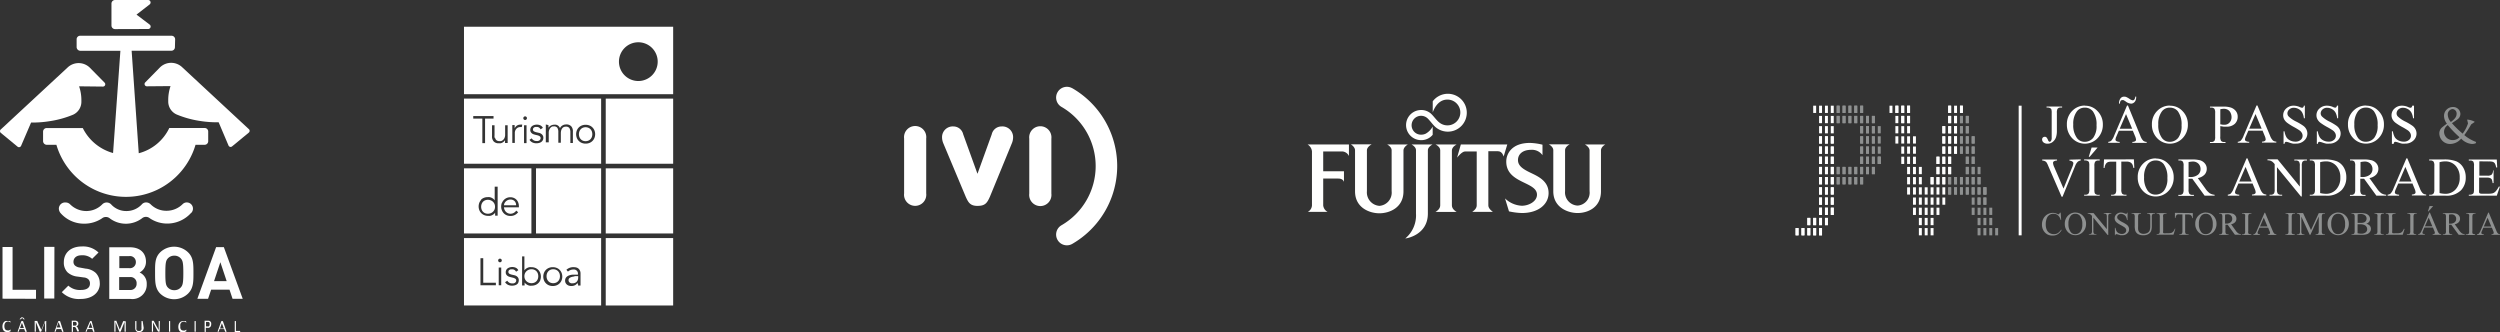 <svg id="textos" xmlns="http://www.w3.org/2000/svg" viewBox="0 0 467.2 62.06"><rect x="0" y="0" width="467.2" height="62.06" fill="#333333" stroke="none"/><defs><style>.cls-1,.cls-3{fill:#fff;}.cls-2{fill:#fffffe;}.cls-3,.cls-4{fill-rule:evenodd;}.cls-4,.cls-5{fill:#8e9090;}</style></defs><title>logos-footer</title><path class="cls-1" d="M14.78,16.13a8,8,0,0,1,.43,2.66c0,.08,0,.16,0,.23a2.65,2.65,0,0,1-1.54,2.41,18.35,18.35,0,0,1-4.36,1.21,19.81,19.81,0,0,1-3.5.26L3.94,27.26a.44.44,0,0,1-.39.25.42.42,0,0,1-.28-.11L.14,24.82A.43.43,0,0,1,0,24.51a.4.4,0,0,1,.17-.34l12.51-11.6a3,3,0,0,1,2-.78,3,3,0,0,1,2.09.84l2.79,2.83a.42.42,0,0,1,.11.29.43.43,0,0,1-.43.43Z"/><path class="cls-1" d="M35.77,39.76a1.16,1.16,0,0,0-.86-1.93,1.09,1.09,0,0,0-.77.31,4.27,4.27,0,0,1-3,1.25,4.12,4.12,0,0,1-3-1.22,1.18,1.18,0,0,0-.82-.34,1.05,1.05,0,0,0-.84.39,3.91,3.91,0,0,1-2.83,1.22,3.8,3.8,0,0,1-2.82-1.18,1.16,1.16,0,0,0-.89-.42,1.14,1.14,0,0,0-.84.36,4.2,4.2,0,0,1-3,1.24,4.29,4.29,0,0,1-3-1.26,1.18,1.18,0,0,0-.82-.34A1.16,1.16,0,0,0,11,39a1.35,1.35,0,0,0,.3.8,5.8,5.8,0,0,0,4.38,2,5.91,5.91,0,0,0,3.39-1,1.13,1.13,0,0,1,.72-.25,1.15,1.15,0,0,1,.77.29,5,5,0,0,0,6-.06,1.12,1.12,0,0,1,1.42,0,5.8,5.8,0,0,0,3.33,1,6,6,0,0,0,4.41-2"/><path class="cls-1" d="M32.73,7.35a.67.67,0,0,0-.67-.67H15a.66.66,0,0,0-.68.65V8.79a.7.7,0,0,0,.68.7H22.5L21.13,28.6a9,9,0,0,1-5.66-4.67H8.7a.67.67,0,0,0-.65.69l0,1.76a.7.7,0,0,0,.7.68h1.79a13.55,13.55,0,0,0,26,0h1.7a.67.67,0,0,0,.67-.67V24.6a.66.66,0,0,0-.65-.68H31.64a8.79,8.79,0,0,1-5.71,4.72L24.6,9.48H32a.66.66,0,0,0,.69-.64Z"/><path class="cls-1" d="M27.69,5.42a.46.46,0,0,0,.3-.81L25.51,2.73,28,.8a.5.5,0,0,0,.14-.33A.46.46,0,0,0,27.67,0H21.49a.67.67,0,0,0-.66.69l0,4.09a.67.67,0,0,0,.67.66Z"/><path class="cls-1" d="M31.87,16.09a8.06,8.06,0,0,0-.43,2.66c0,.08,0,.16,0,.23A2.65,2.65,0,0,0,33,21.39a18.37,18.37,0,0,0,4.36,1.21,19.79,19.79,0,0,0,3.5.25l1.85,4.36a.44.44,0,0,0,.39.25.43.43,0,0,0,.28-.11l3.13-2.58a.43.43,0,0,0,.14-.32.4.4,0,0,0-.17-.34L34,12.52a3,3,0,0,0-2-.78,3,3,0,0,0-2.09.84l-2.79,2.84a.43.43,0,0,0,.32.71Z"/><path class="cls-1" d="M44.86,61.85v0l0,0h-.77V60l0,0h-.22l0,0v2a.1.1,0,0,0,0,.09l.07,0h.95l0,0v0a.39.39,0,0,0,0-.05.41.41,0,0,0,0-.05m-3.05-.59h-.73l.36-1h0ZM41.64,60l0,0,0,0h-.27l0,0,0,0-.7,1.94a.2.2,0,0,0,0,.06,0,0,0,0,0,0,0l0,0h.19l0,0v0l.17-.5h.87l.18.51v0l0,0h.25a0,0,0,0,0,0,0,.22.22,0,0,0,0-.06Zm-2.46.76a.38.38,0,0,1-.09.14A.39.39,0,0,1,39,61a.58.58,0,0,1-.21,0H38.5v-.84h.4a.4.4,0,0,1,.15.05.33.33,0,0,1,.12.13.43.43,0,0,1,0,.21.51.51,0,0,1,0,.17m.29-.41a.54.54,0,0,0-.09-.17.55.55,0,0,0-.15-.13.61.61,0,0,0-.17-.07l-.15,0h-.58a.12.12,0,0,0-.08,0,.11.11,0,0,0,0,.09v2l0,0h.22l0,0v-.77h.24a1,1,0,0,0,.33,0,.66.66,0,0,0,.24-.14.6.6,0,0,0,.15-.21.74.74,0,0,0,.05-.28.67.67,0,0,0,0-.22M36.58,60v0l0,0h-.22l0,0v2l0,0h.22l0,0V60Zm-1.74,1.69v-.06h0l-.07,0-.11.07-.16.07a.69.69,0,0,1-.22,0,.64.64,0,0,1-.26-.05.52.52,0,0,1-.2-.15.73.73,0,0,1-.12-.26,1.31,1.31,0,0,1,0-.35,1.3,1.3,0,0,1,0-.36.8.8,0,0,1,.13-.26.54.54,0,0,1,.2-.16.57.57,0,0,1,.25-.06.68.68,0,0,1,.22,0l.16.07.1.07.06,0h0l0,0v0a.4.4,0,0,0,0-.05.41.41,0,0,0,0,0v-.06l0,0L34.7,60,34.58,60l-.16,0-.18,0a.91.91,0,0,0-.37.07.8.8,0,0,0-.29.22,1,1,0,0,0-.19.34,1.64,1.64,0,0,0,0,.91.91.91,0,0,0,.18.33.74.74,0,0,0,.28.2,1,1,0,0,0,.37.07l.22,0L34.6,62l.13-.06.07,0,0,0v-.06s0,0,0,0a.58.58,0,0,0,0-.06M31.8,60v0l0,0h-.22l0,0v2l0,0h.22l0,0V60Zm-1.92,0v0l0,0h-.22l0,0h0v1.14c0,.09,0,.17,0,.27s0,.18,0,.27h0l-.08-.15-.08-.15-.08-.16L29.28,61l-.49-.92L28.74,60l0-.05-.06,0h-.22a.13.13,0,0,0-.08,0,.11.11,0,0,0,0,.09V62l0,0h.22l0,0V60.72c0-.08,0-.16,0-.24s0-.16,0-.24h0l.1.2.1.19.64,1.19.06.1.06.06.06,0h.21l0,0,0,0a.13.13,0,0,0,0-.05Zm-3.22,0v0l0,0h-.22l0,0v1.3a.78.78,0,0,1,0,.25.47.47,0,0,1-.1.18.4.4,0,0,1-.16.11.6.6,0,0,1-.22,0,.59.59,0,0,1-.21,0,.43.43,0,0,1-.16-.11.48.48,0,0,1-.1-.18.81.81,0,0,1,0-.25V60l0,0h-.22l0,0v1.32a1,1,0,0,0,.06.34.64.64,0,0,0,.16.24.66.66,0,0,0,.24.15.94.94,0,0,0,.31,0,1,1,0,0,0,.34-.05.67.67,0,0,0,.25-.16.68.68,0,0,0,.16-.25,1,1,0,0,0,.06-.34Zm-3.22.08a.14.14,0,0,0,0-.06l0,0,0,0h-.3L23,60,23,60l0,.08-.62,1.51h0l-.6-1.51,0-.08,0-.05-.07,0h-.26a.12.12,0,0,0-.08,0,.12.12,0,0,0,0,.1V62l0,0h.22l0,0V60.16h0l.7,1.83v0h.25v0l.74-1.83h0V62l0,0h.22l0,0V60.06Zm-6.16,1.19h-.73l.36-1h0ZM17.11,60l0,0,0,0h-.27l0,0,0,0L16,61.93A.18.18,0,0,0,16,62a0,0,0,0,0,0,0l0,0h.19l0,0v0l.17-.5h.87l.18.51v0l0,0h.25a0,0,0,0,0,0,0,.19.19,0,0,0,0-.06Zm-2.8.67a.29.29,0,0,1-.08.11.38.38,0,0,1-.13.07.6.6,0,0,1-.19,0h-.27v-.7H14l.09,0a.31.31,0,0,1,.18.12.38.38,0,0,1,.05.21.38.38,0,0,1,0,.14m.44,1.29,0-.08-.19-.46-.06-.14-.07-.11-.08-.08L14.23,61l.17-.08a.54.54,0,0,0,.13-.11.46.46,0,0,0,.08-.15.64.64,0,0,0,0-.39.46.46,0,0,0-.09-.16.5.5,0,0,0-.16-.11.8.8,0,0,0-.21-.07h-.67l-.07,0a.1.1,0,0,0,0,.09v2l0,0h.22l0,0v-.91h.19a.42.42,0,0,1,.16,0,.36.36,0,0,1,.12.08.49.49,0,0,1,.09.12l.07.15.19.49,0,0,0,0h.23l0,0v-.06m-3.36-.69h-.73l.36-1h0ZM11.22,60l0,0,0,0H10.9l0,0,0,0-.7,1.94a.2.2,0,0,0,0,.06,0,0,0,0,0,0,0l0,0h.19l0,0v0l.17-.5h.87l.18.51v0l0,0h.25a0,0,0,0,0,0,0,.21.21,0,0,0,0-.06Zm-2.51.08a.15.15,0,0,0,0-.06l0,0,0,0h-.3l-.06,0,0,.05,0,.08-.62,1.51h0L7,60.11l0-.08,0-.05-.07,0H6.56a.12.12,0,0,0-.08,0,.12.12,0,0,0,0,.1V62l0,0h.22l0,0V60.17h0L7.43,62v0h.25v0l.74-1.83h0V62l0,0h.22l0,0V60.06ZM4.08,59.3H4l0,0-.36.37,0,0a0,0,0,0,0,0,0h.25l0,0,.26-.27.25.28,0,0h.24a0,0,0,0,0,0,0l0,0-.35-.37,0,0H4.08m.39,2H3.74l.36-1h0ZM4.3,60l0,0,0,0H4l0,0,0,0-.7,1.94a.2.2,0,0,0,0,.06,0,0,0,0,0,0,0l0,0h.19l0,0v0l.17-.5h.87l.18.51v0l0,0H5a0,0,0,0,0,0,0,.19.19,0,0,0,0-.06ZM2,61.67v-.06h0l-.07,0-.11.07-.16.07a.69.69,0,0,1-.22,0,.64.64,0,0,1-.26-.05.51.51,0,0,1-.2-.15.73.73,0,0,1-.12-.26,1.45,1.45,0,0,1,0-.71.81.81,0,0,1,.13-.26.53.53,0,0,1,.2-.16.57.57,0,0,1,.25-.06.68.68,0,0,1,.22,0l.16.07.1.07.06,0h0l0,0v0a.37.37,0,0,0,0-.05.43.43,0,0,0,0,0v-.06l0,0L1.85,60,1.72,60l-.16,0-.18,0A.91.91,0,0,0,1,60a.8.8,0,0,0-.29.22,1,1,0,0,0-.19.34,1.64,1.64,0,0,0,0,.91.91.91,0,0,0,.18.33A.73.73,0,0,0,1,62a1,1,0,0,0,.37.07l.22,0L1.75,62l.13-.06.07,0,0,0v-.06s0,0,0,0a.61.61,0,0,0,0-.06"/><path class="cls-1" d="M42.36,52.54H40L41.18,49Zm3,3.3-3.53-9.66H40.39l-3.51,9.66h2l.58-1.71h3.43l.57,1.71ZM34.26,51c0,1.86-.11,2.31-.47,2.71a1.57,1.57,0,0,1-1.21.52,1.6,1.6,0,0,1-1.22-.51c-.37-.41-.46-.85-.46-2.71s.1-2.31.46-2.71a1.6,1.6,0,0,1,1.22-.52,1.57,1.57,0,0,1,1.21.52c.37.41.47.85.47,2.71m1.89,0c0-1.67,0-2.88-1-3.85a3.75,3.75,0,0,0-5.22,0c-1,1-.95,2.18-.95,3.85s0,2.88.95,3.85a3.75,3.75,0,0,0,5.22,0c1-1,1-2.18,1-3.85M25.39,49a1.1,1.1,0,0,1-1.25,1.11H22.3V47.86h1.84A1.1,1.1,0,0,1,25.39,49m.14,4a1.14,1.14,0,0,1-1.26,1.19h-2V51.78h2A1.13,1.13,0,0,1,25.53,53m1.89.09a2.24,2.24,0,0,0-1.33-2.17,2.23,2.23,0,0,0,1.19-2c0-1.65-1.1-2.71-3-2.71H20.42v9.66h4a2.67,2.67,0,0,0,3-2.78M18.64,53a2.7,2.7,0,0,0-.75-2A3.19,3.19,0,0,0,16,50.2L14.91,50a1.66,1.66,0,0,1-.9-.38.93.93,0,0,1-.28-.69c0-.66.49-1.22,1.49-1.22a2.69,2.69,0,0,1,2,.66l1.19-1.18a4.14,4.14,0,0,0-3.12-1.13c-2.09,0-3.36,1.21-3.36,2.93a2.55,2.55,0,0,0,.69,1.9,3.27,3.27,0,0,0,1.87.8l1.17.16a1.44,1.44,0,0,1,.85.34,1.07,1.07,0,0,1,.3.81c0,.77-.6,1.19-1.71,1.19a3.16,3.16,0,0,1-2.33-.81l-1.22,1.22a4.53,4.53,0,0,0,3.53,1.27c2,0,3.58-1.06,3.58-2.93m-8.49-6.81H8.26v9.66h1.89ZM6.73,55.84V54.16H2.35v-8H.47v9.66Z"/><path class="cls-1" d="M107.35,51.67a2.56,2.56,0,0,0-.51.09,1.13,1.13,0,0,0-.42.21.48.48,0,0,0-.17.39.55.55,0,0,0,.07.28.56.56,0,0,0,.18.19.77.77,0,0,0,.25.11,1.24,1.24,0,0,0,.28,0,1.07,1.07,0,0,0,.45-.09.91.91,0,0,0,.51-.58,1.41,1.41,0,0,0,.06-.42v-.24h-.24l-.45,0"/><path class="cls-1" d="M112.34,44.49H86.71v12.6h25.63ZM92.67,53.31H89.79V48.25h.52v4.59h2.36Zm1,0h-.47V50h.47Zm0-4.39a.34.34,0,0,1-.47,0,.34.34,0,0,1,0-.49.34.34,0,0,1,.47,0,.34.34,0,0,1,0,.49m3.2,3.91a1,1,0,0,1-.29.32,1.25,1.25,0,0,1-.42.18,2,2,0,0,1-.48.06,1.76,1.76,0,0,1-.72-.15,1.32,1.32,0,0,1-.57-.5l.41-.28a1.12,1.12,0,0,0,.36.36,1,1,0,0,0,.52.14,1.31,1.31,0,0,0,.29,0,.84.84,0,0,0,.25-.1.54.54,0,0,0,.18-.18.46.46,0,0,0,.07-.25.39.39,0,0,0-.19-.36,1.63,1.63,0,0,0-.45-.18l-.46-.11-.23-.07a1.1,1.1,0,0,1-.29-.15.91.91,0,0,1-.24-.26.74.74,0,0,1-.1-.4.94.94,0,0,1,.1-.45.89.89,0,0,1,.28-.31,1.29,1.29,0,0,1,.4-.18,1.72,1.72,0,0,1,.46-.06,1.56,1.56,0,0,1,.65.14,1,1,0,0,1,.46.46l-.42.28a.87.87,0,0,0-.29-.33.76.76,0,0,0-.44-.12l-.25,0a.76.76,0,0,0-.23.09.5.5,0,0,0-.16.15.41.41,0,0,0-.06.23.38.38,0,0,0,.16.34,1.63,1.63,0,0,0,.49.19l.48.11a1.14,1.14,0,0,1,.58.32.82.82,0,0,1,.23.6.94.94,0,0,1-.11.47m4.15-.5a1.66,1.66,0,0,1-.93.93,1.89,1.89,0,0,1-.72.13,1.82,1.82,0,0,1-.35,0,1.58,1.58,0,0,1-.35-.11,1.69,1.69,0,0,1-.33-.2,1.23,1.23,0,0,1-.27-.29h0v.56h-.47V47.91H98v2.62h0a1.22,1.22,0,0,1,.27-.29,1.68,1.68,0,0,1,.33-.2,1.58,1.58,0,0,1,.35-.11,1.79,1.79,0,0,1,.35,0,1.89,1.89,0,0,1,.72.13,1.66,1.66,0,0,1,.93.93,1.92,1.92,0,0,1,0,1.4m4,0a1.66,1.66,0,0,1-.93.93,1.9,1.9,0,0,1-.72.13,1.87,1.87,0,0,1-.71-.13,1.66,1.66,0,0,1-.93-.93,1.92,1.92,0,0,1,0-1.4,1.66,1.66,0,0,1,.93-.93,1.87,1.87,0,0,1,.71-.13,1.89,1.89,0,0,1,.72.13,1.66,1.66,0,0,1,.93.93,1.93,1.93,0,0,1,0,1.4m3,.71c0-.1,0-.19,0-.28h0a1.28,1.28,0,0,1-.49.48,1.48,1.48,0,0,1-.69.15,1.52,1.52,0,0,1-.43-.06,1.09,1.09,0,0,1-.37-.19.93.93,0,0,1-.26-.31.9.9,0,0,1-.1-.43.92.92,0,0,1,.21-.64,1.29,1.29,0,0,1,.53-.35,2.61,2.61,0,0,1,.68-.14l.66,0H108v-.09a.76.76,0,0,0-.86-.87,1.48,1.48,0,0,0-1,.39l-.29-.34a1.89,1.89,0,0,1,1.42-.49,1.54,1.54,0,0,1,.47.07,1.06,1.06,0,0,1,.39.22,1.09,1.09,0,0,1,.26.37,1.28,1.28,0,0,1,.1.53v1.49c0,.13,0,.26,0,.4s0,.26,0,.35h-.46q0-.12,0-.26"/><rect class="cls-1" x="113.2" y="44.49" width="12.6" height="12.6"/><path class="cls-1" d="M108.52,26a1.15,1.15,0,0,0,.39.28,1.38,1.38,0,0,0,1.05,0,1.19,1.19,0,0,0,.4-.28,1.25,1.25,0,0,0,.25-.42,1.57,1.57,0,0,0,0-1,1.25,1.25,0,0,0-.25-.42,1.19,1.19,0,0,0-.4-.28,1.38,1.38,0,0,0-1.05,0,1.15,1.15,0,0,0-.39.28,1.29,1.29,0,0,0-.25.42,1.57,1.57,0,0,0,0,1,1.29,1.29,0,0,0,.25.42"/><rect class="cls-1" x="113.2" y="18.43" width="12.6" height="12.17"/><path class="cls-1" d="M96.17,37.59a1.06,1.06,0,0,0-.8-.3,1.14,1.14,0,0,0-.44.09,1.26,1.26,0,0,0-.38.24,1.2,1.2,0,0,0-.26.34.88.88,0,0,0-.1.4h2.26a1.07,1.07,0,0,0-.29-.78"/><rect class="cls-1" x="100.17" y="31.46" width="12.17" height="12.17"/><path class="cls-1" d="M90.25,39.56a1.19,1.19,0,0,0,.4.28,1.27,1.27,0,0,0,.53.1,1.36,1.36,0,0,0,.53-.1,1.31,1.31,0,0,0,.43-.28,1.28,1.28,0,0,0,.28-.42,1.41,1.41,0,0,0,0-1,1.28,1.28,0,0,0-.28-.42,1.32,1.32,0,0,0-.43-.28,1.36,1.36,0,0,0-.53-.1,1.28,1.28,0,0,0-.53.1,1.19,1.19,0,0,0-.4.28,1.25,1.25,0,0,0-.25.42,1.57,1.57,0,0,0,0,1,1.25,1.25,0,0,0,.25.42"/><rect class="cls-1" x="113.2" y="31.46" width="12.6" height="12.17"/><path class="cls-1" d="M99.31,31.46H86.71V43.63h12.6Zm-5.5,6.46a1.7,1.7,0,0,1,.36-.56,1.64,1.64,0,0,1,.54-.37,1.66,1.66,0,0,1,.66-.13,1.63,1.63,0,0,1,.68.14,1.51,1.51,0,0,1,.5.36,1.54,1.54,0,0,1,.31.53,1.93,1.93,0,0,1,.11.65v.21H94.18a1.44,1.44,0,0,0,.12.47,1.26,1.26,0,0,0,.26.38,1.23,1.23,0,0,0,.38.25,1.16,1.16,0,0,0,.46.09,1.19,1.19,0,0,0,.65-.18,1.31,1.31,0,0,0,.42-.4l.36.3a1.82,1.82,0,0,1-.66.54,1.85,1.85,0,0,1-.78.16,1.78,1.78,0,0,1-.69-.13,1.61,1.61,0,0,1-.55-.37,1.74,1.74,0,0,1-.36-.56,1.82,1.82,0,0,1-.13-.7,1.87,1.87,0,0,1,.13-.7m-3.92-.56a1.67,1.67,0,0,1,.56-.37,1.89,1.89,0,0,1,.72-.13,1.81,1.81,0,0,1,.35,0,1.57,1.57,0,0,1,.35.11,1.68,1.68,0,0,1,.33.2,1.24,1.24,0,0,1,.27.29h0V34.89H93v5.41h-.47v-.56h0a1.23,1.23,0,0,1-.27.29,1.68,1.68,0,0,1-.33.2,1.6,1.6,0,0,1-.35.11,1.81,1.81,0,0,1-.35,0,1.89,1.89,0,0,1-.72-.13,1.66,1.66,0,0,1-.93-.93,1.92,1.92,0,0,1,0-1.4,1.69,1.69,0,0,1,.37-.56"/><path class="cls-1" d="M104.31,50.7a1.2,1.2,0,0,0-.4-.28,1.38,1.38,0,0,0-1.05,0,1.16,1.16,0,0,0-.39.28,1.29,1.29,0,0,0-.25.42,1.57,1.57,0,0,0,0,1,1.28,1.28,0,0,0,.25.42,1.15,1.15,0,0,0,.39.28,1.38,1.38,0,0,0,1.05,0,1.19,1.19,0,0,0,.4-.28,1.26,1.26,0,0,0,.25-.42,1.57,1.57,0,0,0,0-1,1.26,1.26,0,0,0-.25-.42"/><path class="cls-1" d="M100.26,50.7a1.2,1.2,0,0,0-.4-.28,1.28,1.28,0,0,0-.53-.1,1.35,1.35,0,0,0-.54.1,1.33,1.33,0,0,0-.42.28,1.27,1.27,0,0,0-.28.42,1.41,1.41,0,0,0,0,1,1.27,1.27,0,0,0,.28.42,1.32,1.32,0,0,0,.42.28,1.35,1.35,0,0,0,.54.1,1.27,1.27,0,0,0,.53-.1,1.19,1.19,0,0,0,.4-.28,1.25,1.25,0,0,0,.25-.42,1.56,1.56,0,0,0,0-1,1.25,1.25,0,0,0-.25-.42"/><path class="cls-1" d="M112.6,5H86.71v12.6H125.8V5Zm6.69,10.14a3.62,3.62,0,1,1,3.62-3.62,3.62,3.62,0,0,1-3.62,3.62"/><path class="cls-1" d="M86.71,30.6h25.63V18.43H86.71ZM98.4,26.75h-.47V23.41h.47Zm9.4-2.37a1.66,1.66,0,0,1,.93-.93,1.87,1.87,0,0,1,.71-.13,1.89,1.89,0,0,1,.72.13,1.66,1.66,0,0,1,.93.93,1.92,1.92,0,0,1,0,1.4,1.66,1.66,0,0,1-.93.93,1.89,1.89,0,0,1-.72.13,1.88,1.88,0,0,1-.71-.13,1.66,1.66,0,0,1-.93-.93,1.92,1.92,0,0,1,0-1.4m-5.3-1v.51h0a1.11,1.11,0,0,1,.48-.44,1.35,1.35,0,0,1,.6-.15l.29,0a1.05,1.05,0,0,1,.3.1,1,1,0,0,1,.27.21,1.13,1.13,0,0,1,.21.35,1.1,1.1,0,0,1,.45-.51,1.24,1.24,0,0,1,.65-.19,1.22,1.22,0,0,1,1,.34,1.39,1.39,0,0,1,.31,1v2.12h-.47v-2a1.42,1.42,0,0,0-.18-.78.74.74,0,0,0-.66-.27.87.87,0,0,0-.44.1.84.84,0,0,0-.29.28,1.21,1.21,0,0,0-.16.39,2,2,0,0,0-.05.45v1.78h-.47v-2a1.42,1.42,0,0,0-.18-.78.74.74,0,0,0-.66-.27l-.2,0a.75.75,0,0,0-.32.16,1.14,1.14,0,0,0-.3.39,1.58,1.58,0,0,0-.13.71v1.72H102v-2.6c0-.12,0-.25,0-.37s0-.25,0-.37Zm-1.63,2.08a1.64,1.64,0,0,0-.45-.18l-.46-.11-.23-.07a1.1,1.1,0,0,1-.29-.15.9.9,0,0,1-.24-.26.73.73,0,0,1-.1-.4.94.94,0,0,1,.1-.45.88.88,0,0,1,.28-.31,1.29,1.29,0,0,1,.4-.18,1.74,1.74,0,0,1,.46-.06,1.56,1.56,0,0,1,.65.14,1,1,0,0,1,.46.46l-.42.28a.88.88,0,0,0-.29-.33.76.76,0,0,0-.44-.12l-.25,0a.76.76,0,0,0-.23.09.51.51,0,0,0-.16.15.41.41,0,0,0-.06.23.38.38,0,0,0,.16.34,1.62,1.62,0,0,0,.49.19l.48.11a1.14,1.14,0,0,1,.58.32.82.82,0,0,1,.23.6.94.94,0,0,1-.11.47,1,1,0,0,1-.29.32,1.25,1.25,0,0,1-.42.18,2,2,0,0,1-.48.06,1.76,1.76,0,0,1-.72-.15,1.33,1.33,0,0,1-.57-.5l.41-.28a1.13,1.13,0,0,0,.36.36,1,1,0,0,0,.52.14,1.28,1.28,0,0,0,.29,0,.82.82,0,0,0,.25-.1.54.54,0,0,0,.18-.18.46.46,0,0,0,.07-.25.39.39,0,0,0-.19-.36m-2.94-3.62a.34.34,0,0,1,.47,0,.34.34,0,0,1,0,.49.34.34,0,0,1-.47,0,.34.34,0,0,1,0-.49m-1.72,1.53V24h0a1.05,1.05,0,0,1,.14-.26,1.1,1.1,0,0,1,.53-.39,1.22,1.22,0,0,1,.4-.06,1.28,1.28,0,0,1,.35,0l-.09.46a.79.79,0,0,0-.27,0,1,1,0,0,0-.46.1,1,1,0,0,0-.32.26,1.09,1.09,0,0,0-.19.35,1.14,1.14,0,0,0-.06.36v1.89h-.47v-2.3q0-.22,0-.45c0-.15,0-.35,0-.59Zm-3.67,2.35a.94.94,0,0,0,.15.36.65.65,0,0,0,.28.22,1.13,1.13,0,0,0,.44.08l.2,0a.87.87,0,0,0,.35-.16,1.14,1.14,0,0,0,.33-.39,1.48,1.48,0,0,0,.14-.71V23.41h.47V26q0,.14,0,.34t0,.39h-.49q0-.14,0-.27c0-.09,0-.18,0-.27h0a1.11,1.11,0,0,1-.2.25,1.33,1.33,0,0,1-.27.2,1.48,1.48,0,0,1-.32.13,1.24,1.24,0,0,1-.33,0,1.22,1.22,0,0,1-1-.34,1.39,1.39,0,0,1-.31-1V23.41h.47v1.85a2.52,2.52,0,0,0,0,.49m-.19-4.06v.47H90.65v4.59h-.51V22.16H88.44v-.47Z"/><path class="cls-2" d="M267.3,21.14a2.7,2.7,0,0,0-1.72-.58,2.81,2.81,0,1,0,0,5.63,2.74,2.74,0,0,0,2.16-1V23.65A3.37,3.37,0,0,1,266.4,25a2.08,2.08,0,0,1-.82.17,1.76,1.76,0,0,1-1.78-1.76,1.77,1.77,0,0,1,1.78-1.77,1.8,1.8,0,0,1,1.25.52c.33.33.86,1,1.11,1.27a3.54,3.54,0,1,0-.19-4.5V21c.49-1.33,1.37-2.39,2.75-2.39a2.41,2.41,0,1,1-1.56,4.25c-.52-.41-1.09-1.26-1.63-1.72"/><path class="cls-2" d="M244.36,27h7.73v2.15a1.5,1.5,0,0,0-1.23-.85h-3.58V32h3.88v2s-.12-.63-1.06-.63h-2.82V38.4a1.57,1.57,0,0,0,.81,1.19h-3.68a1.46,1.46,0,0,0,.77-1.19V28.29A1.69,1.69,0,0,0,244.36,27Z"/><path class="cls-2" d="M263.79,27h3.93s-.88.42-.88,1.1V39.91c0,4-4,4.66-4.22,4.65a5.6,5.6,0,0,0,2-4.65V28.07C264.63,27.43,263.79,27,263.79,27Z"/><path class="cls-2" d="M268.27,27h3.94s-.88.42-.88,1.12V38.4c0,.74.88,1.2.88,1.2h-3.94s.88-.46.88-1.2V28.09C269.15,27.39,268.27,27,268.27,27Z"/><path class="cls-2" d="M273,27h8.68L281,29.26s-.22-1-1.06-1h-1.8V38.4c0,.64.85,1.19.85,1.19h-3.86s.84-.5.84-1.19V28.3h-2.17c-.62,0-1.5,1.16-1.5,1.16Z"/><path class="cls-2" d="M296.18,27H300s-.81.43-.81,1.11v7.64c0,3.11-2.58,4.06-4.36,4.06s-4.55-1-4.55-4.06V28.08c0-.68-.84-1.11-.84-1.11h3.91s-.87.42-.87,1.11v7.64a2.47,2.47,0,0,0,2.35,2.7,2.42,2.42,0,0,0,2.23-2.7V28.08C297,27.4,296.18,27,296.18,27Z"/><path class="cls-2" d="M259.23,27h3.87s-.82.45-.82,1.13v7.63c0,3.12-2.7,4.1-4.5,4.1s-4.55-1-4.55-4.1V28.1c0-.68-.79-1.13-.79-1.13h3.91s-.9.45-.9,1.13v7.63a2.52,2.52,0,0,0,2.34,2.74,2.48,2.48,0,0,0,2.28-2.74V28.1C260.07,27.41,259.23,27,259.23,27Z"/><path class="cls-2" d="M288.26,29a2.39,2.39,0,0,0-2.13-1c-1.59,0-2.45.83-2.45,1.91s.92,1.69,2.34,2.37,3.39,1.55,3.38,3.81c0,2-1.8,3.72-5,3.72A12.92,12.92,0,0,1,282,39.5l-.74-2.42a4.83,4.83,0,0,0,3.14,1.37c1.29,0,2.83-.8,2.83-2.07,0-2.47-5.74-2.06-5.74-6.19,0-1.42,1-3.48,4.42-3.48a10.83,10.83,0,0,1,2.35.33Z"/><path class="cls-1" d="M200.38,16.48a16.8,16.8,0,0,1,0,29.1,2,2,0,1,1-2-3.49,12.77,12.77,0,0,0,0-22.11,2,2,0,0,1,2-3.49Z"/><path class="cls-1" d="M182.71,38.48c-1.41,0-1.75-.64-2.24-1.72l-4.16-9.92a3,3,0,0,1-.26-1.21,2,2,0,0,1,2.15-2A1.88,1.88,0,0,1,180,25.09l2.67,7.39,2.67-7.39a1.88,1.88,0,0,1,1.84-1.46,2,2,0,0,1,2.15,2,3,3,0,0,1-.26,1.21L185,36.75c-.49,1.08-.83,1.72-2.24,1.72Z"/><path class="cls-1" d="M196.48,36.18a2.08,2.08,0,1,1-4.13,0V25.92a2.08,2.08,0,1,1,4.13,0V36.18Z"/><path class="cls-1" d="M173.09,36.14a2.08,2.08,0,1,1-4.13,0V25.88a2.08,2.08,0,1,1,4.13,0V36.14Z"/><polygon class="cls-3" points="339.95 19.75 340.5 19.75 340.5 21.11 339.95 21.11 339.95 19.75 339.95 19.75"/><polygon class="cls-3" points="338.85 19.75 339.4 19.75 339.4 21.11 338.85 21.11 338.85 19.75 338.85 19.75"/><polygon class="cls-3" points="341.05 19.75 341.6 19.75 341.6 21.11 341.05 21.11 341.05 19.75 341.05 19.75"/><polygon class="cls-3" points="342.14 19.75 342.69 19.75 342.69 21.11 342.14 21.11 342.14 19.75 342.14 19.75"/><polygon class="cls-3" points="339.95 21.66 340.5 21.66 340.5 23.02 339.95 23.02 339.95 21.66 339.95 21.66"/><polygon class="cls-3" points="341.05 21.66 341.6 21.66 341.6 23.02 341.05 23.02 341.05 21.66 341.05 21.66"/><polygon class="cls-3" points="342.14 21.66 342.69 21.66 342.69 23.02 342.14 23.02 342.14 21.66 342.14 21.66"/><polygon class="cls-3" points="339.95 23.57 340.5 23.57 340.5 24.92 339.95 24.92 339.95 23.57 339.95 23.57"/><polygon class="cls-3" points="341.05 23.57 341.6 23.57 341.6 24.92 341.05 24.92 341.05 23.57 341.05 23.57"/><polygon class="cls-3" points="342.14 23.57 342.69 23.57 342.69 24.92 342.14 24.92 342.14 23.57 342.14 23.57"/><polygon class="cls-3" points="339.95 25.47 340.5 25.47 340.5 26.83 339.95 26.83 339.95 25.47 339.95 25.47"/><polygon class="cls-3" points="339.95 25.47 340.5 25.47 340.5 26.83 339.95 26.83 339.95 25.47 339.95 25.47"/><polygon class="cls-3" points="341.05 25.47 341.6 25.47 341.6 26.83 341.05 26.83 341.05 25.47 341.05 25.47"/><polygon class="cls-3" points="341.05 25.47 341.6 25.47 341.6 26.83 341.05 26.83 341.05 25.47 341.05 25.47"/><polygon class="cls-3" points="342.14 25.47 342.69 25.47 342.69 26.83 342.14 26.83 342.14 25.47 342.14 25.47"/><polygon class="cls-3" points="342.14 25.47 342.69 25.47 342.69 26.83 342.14 26.83 342.14 25.47 342.14 25.47"/><polygon class="cls-3" points="339.95 27.38 340.5 27.38 340.5 28.73 339.95 28.73 339.95 27.38 339.95 27.38"/><polygon class="cls-3" points="339.95 27.38 340.5 27.38 340.5 28.73 339.95 28.73 339.95 27.38 339.95 27.38"/><polygon class="cls-3" points="341.05 27.38 341.6 27.38 341.6 28.73 341.05 28.73 341.05 27.38 341.05 27.38"/><polygon class="cls-3" points="341.05 27.38 341.6 27.38 341.6 28.73 341.05 28.73 341.05 27.38 341.05 27.38"/><polygon class="cls-3" points="342.14 27.38 342.69 27.38 342.69 28.73 342.14 28.73 342.14 27.38 342.14 27.38"/><polygon class="cls-3" points="342.14 27.38 342.69 27.38 342.69 28.73 342.14 28.73 342.14 27.38 342.14 27.38"/><polygon class="cls-3" points="339.95 29.28 340.5 29.28 340.5 30.64 339.95 30.64 339.95 29.28 339.95 29.28"/><polygon class="cls-3" points="339.95 29.28 340.5 29.28 340.5 30.64 339.95 30.64 339.95 29.28 339.95 29.28"/><polygon class="cls-3" points="341.05 29.28 341.6 29.28 341.6 30.64 341.05 30.64 341.05 29.28 341.05 29.28"/><polygon class="cls-3" points="341.05 29.28 341.6 29.28 341.6 30.64 341.05 30.64 341.05 29.28 341.05 29.28"/><polygon class="cls-3" points="342.14 29.28 342.69 29.28 342.69 30.64 342.14 30.64 342.14 29.28 342.14 29.28"/><polygon class="cls-3" points="342.14 29.28 342.69 29.28 342.69 30.64 342.14 30.64 342.14 29.28 342.14 29.28"/><polygon class="cls-3" points="339.95 31.19 340.5 31.19 340.5 32.55 339.95 32.55 339.95 31.19 339.95 31.19"/><polygon class="cls-3" points="339.95 31.19 340.5 31.19 340.5 32.55 339.95 32.55 339.95 31.19 339.95 31.19"/><polygon class="cls-3" points="341.05 31.19 341.6 31.19 341.6 32.55 341.05 32.55 341.05 31.19 341.05 31.19"/><polygon class="cls-3" points="341.05 31.19 341.6 31.19 341.6 32.55 341.05 32.55 341.05 31.19 341.05 31.19"/><polygon class="cls-3" points="342.14 31.19 342.69 31.19 342.69 32.55 342.14 32.55 342.14 31.19 342.14 31.19"/><polygon class="cls-3" points="342.14 31.19 342.69 31.19 342.69 32.55 342.14 32.55 342.14 31.19 342.14 31.19"/><polygon class="cls-3" points="339.95 33.09 340.5 33.09 340.5 34.45 339.95 34.45 339.95 33.09 339.95 33.09"/><polygon class="cls-3" points="339.95 33.09 340.5 33.09 340.5 34.45 339.95 34.45 339.95 33.09 339.95 33.09"/><polygon class="cls-3" points="341.05 33.09 341.6 33.09 341.6 34.45 341.05 34.45 341.05 33.09 341.05 33.09"/><polygon class="cls-3" points="341.05 33.09 341.6 33.09 341.6 34.45 341.05 34.45 341.05 33.09 341.05 33.09"/><polygon class="cls-3" points="342.14 33.09 342.69 33.09 342.69 34.45 342.14 34.45 342.14 33.09 342.14 33.09"/><polygon class="cls-3" points="342.14 33.09 342.69 33.09 342.69 34.45 342.14 34.45 342.14 33.09 342.14 33.09"/><polygon class="cls-3" points="339.95 35 340.5 35 340.5 36.36 339.95 36.36 339.95 35 339.95 35"/><polygon class="cls-3" points="339.95 35 340.5 35 340.5 36.36 339.95 36.36 339.95 35 339.95 35"/><polygon class="cls-3" points="341.05 35 341.6 35 341.6 36.36 341.05 36.36 341.05 35 341.05 35"/><polygon class="cls-3" points="341.05 35 341.6 35 341.6 36.36 341.05 36.36 341.05 35 341.05 35"/><polygon class="cls-3" points="342.14 35 342.69 35 342.69 36.36 342.14 36.36 342.14 35 342.14 35"/><polygon class="cls-3" points="342.14 35 342.69 35 342.69 36.36 342.14 36.36 342.14 35 342.14 35"/><polygon class="cls-3" points="339.95 36.91 340.5 36.91 340.5 38.26 339.95 38.26 339.95 36.91 339.95 36.91"/><polygon class="cls-3" points="339.95 36.91 340.5 36.91 340.5 38.26 339.95 38.26 339.95 36.91 339.95 36.91"/><polygon class="cls-3" points="341.05 36.91 341.6 36.91 341.6 38.26 341.05 38.26 341.05 36.91 341.05 36.91"/><polygon class="cls-3" points="341.05 36.91 341.6 36.91 341.6 38.26 341.05 38.26 341.05 36.91 341.05 36.91"/><polygon class="cls-3" points="342.14 36.91 342.69 36.91 342.69 38.26 342.14 38.26 342.14 36.91 342.14 36.91"/><polygon class="cls-3" points="342.14 36.91 342.69 36.91 342.69 38.26 342.14 38.26 342.14 36.91 342.14 36.91"/><polygon class="cls-3" points="339.95 38.81 340.5 38.81 340.5 40.17 339.95 40.17 339.95 38.81 339.95 38.81"/><polygon class="cls-3" points="339.95 38.81 340.5 38.81 340.5 40.17 339.95 40.17 339.95 38.81 339.95 38.81"/><polygon class="cls-3" points="341.05 38.81 341.6 38.81 341.6 40.17 341.05 40.17 341.05 38.81 341.05 38.81"/><polygon class="cls-3" points="341.05 38.81 341.6 38.81 341.6 40.17 341.05 40.17 341.05 38.81 341.05 38.81"/><polygon class="cls-3" points="342.14 38.81 342.69 38.81 342.69 40.17 342.14 40.17 342.14 38.81 342.14 38.81"/><polygon class="cls-3" points="342.14 38.81 342.69 38.81 342.69 40.17 342.14 40.17 342.14 38.81 342.14 38.81"/><polygon class="cls-3" points="337.76 40.72 338.31 40.72 338.31 42.08 337.76 42.08 337.76 40.72 337.76 40.72"/><polygon class="cls-3" points="337.76 40.72 338.31 40.72 338.31 42.08 337.76 42.08 337.76 40.72 337.76 40.72"/><polygon class="cls-3" points="338.85 40.72 339.4 40.72 339.4 42.08 338.85 42.08 338.85 40.72 338.85 40.72"/><polygon class="cls-3" points="338.85 40.72 339.4 40.72 339.4 42.08 338.85 42.08 338.85 40.72 338.85 40.72"/><polygon class="cls-3" points="339.95 40.72 340.5 40.72 340.5 42.08 339.95 42.08 339.95 40.72 339.95 40.72"/><polygon class="cls-3" points="339.95 40.72 340.5 40.72 340.5 42.08 339.95 42.08 339.95 40.72 339.95 40.72"/><polygon class="cls-3" points="341.05 40.72 341.6 40.72 341.6 42.08 341.05 42.08 341.05 40.72 341.05 40.72"/><polygon class="cls-3" points="341.05 40.72 341.6 40.72 341.6 42.08 341.05 42.08 341.05 40.72 341.05 40.72"/><polygon class="cls-3" points="335.56 42.62 336.11 42.62 336.11 43.98 335.56 43.98 335.56 42.62 335.56 42.62"/><polygon class="cls-3" points="335.56 42.62 336.11 42.62 336.11 43.98 335.56 43.98 335.56 42.62 335.56 42.62"/><polygon class="cls-3" points="336.66 42.62 337.21 42.62 337.21 43.98 336.66 43.98 336.66 42.62 336.66 42.62"/><polygon class="cls-3" points="336.66 42.62 337.21 42.62 337.21 43.98 336.66 43.98 336.66 42.62 336.66 42.62"/><polygon class="cls-3" points="337.76 42.62 338.31 42.62 338.31 43.98 337.76 43.98 337.76 42.62 337.76 42.62"/><polygon class="cls-3" points="337.76 42.62 338.31 42.62 338.31 43.98 337.76 43.98 337.76 42.62 337.76 42.62"/><polygon class="cls-3" points="338.85 42.62 339.4 42.62 339.4 43.98 338.85 43.98 338.85 42.62 338.85 42.62"/><polygon class="cls-3" points="338.85 42.62 339.4 42.62 339.4 43.98 338.85 43.98 338.85 42.62 338.85 42.62"/><polygon class="cls-3" points="339.95 42.62 340.5 42.62 340.5 43.98 339.95 43.98 339.95 42.62 339.95 42.62"/><polygon class="cls-3" points="339.95 42.62 340.5 42.62 340.5 43.98 339.95 43.98 339.95 42.62 339.95 42.62"/><polygon class="cls-4" points="343.24 31.19 343.79 31.19 343.79 32.55 343.24 32.55 343.24 31.19 343.24 31.19"/><polygon class="cls-4" points="343.24 31.19 343.79 31.19 343.79 32.55 343.24 32.55 343.24 31.19 343.24 31.19"/><polygon class="cls-4" points="344.34 31.19 344.89 31.19 344.89 32.55 344.34 32.55 344.34 31.19 344.34 31.19"/><polygon class="cls-4" points="344.34 31.19 344.89 31.19 344.89 32.55 344.34 32.55 344.34 31.19 344.34 31.19"/><polygon class="cls-4" points="345.44 31.19 345.98 31.19 345.98 32.55 345.44 32.55 345.44 31.19 345.44 31.19"/><polygon class="cls-4" points="345.44 31.19 345.98 31.19 345.98 32.55 345.44 32.55 345.44 31.19 345.44 31.19"/><polygon class="cls-4" points="343.24 33.09 343.79 33.09 343.79 34.45 343.24 34.45 343.24 33.09 343.24 33.09"/><polygon class="cls-4" points="343.24 33.09 343.79 33.09 343.79 34.45 343.24 34.45 343.24 33.09 343.24 33.09"/><polygon class="cls-4" points="344.34 33.09 344.89 33.09 344.89 34.45 344.34 34.45 344.34 33.09 344.34 33.09"/><polygon class="cls-4" points="344.34 33.09 344.89 33.09 344.89 34.45 344.34 34.45 344.34 33.09 344.34 33.09"/><polygon class="cls-4" points="345.44 33.09 345.98 33.09 345.98 34.45 345.44 34.45 345.44 33.09 345.44 33.09"/><polygon class="cls-4" points="345.44 33.09 345.98 33.09 345.98 34.45 345.44 34.45 345.44 33.09 345.44 33.09"/><polygon class="cls-4" points="346.53 33.09 347.08 33.09 347.08 34.45 346.53 34.45 346.53 33.09 346.53 33.09"/><polygon class="cls-4" points="346.53 33.09 347.08 33.09 347.08 34.45 346.53 34.45 346.53 33.09 346.53 33.09"/><polygon class="cls-4" points="347.63 33.09 348.18 33.09 348.18 34.45 347.63 34.45 347.63 33.09 347.63 33.09"/><polygon class="cls-4" points="347.63 33.09 348.18 33.09 348.18 34.45 347.63 34.45 347.63 33.09 347.63 33.09"/><polygon class="cls-4" points="343.24 19.75 343.79 19.75 343.79 21.11 343.24 21.11 343.24 19.75 343.24 19.75"/><polygon class="cls-4" points="343.24 19.75 343.79 19.75 343.79 21.11 343.24 21.11 343.24 19.75 343.24 19.75"/><polygon class="cls-4" points="344.34 19.75 344.89 19.75 344.89 21.11 344.34 21.11 344.34 19.75 344.34 19.75"/><polygon class="cls-4" points="344.34 19.75 344.89 19.75 344.89 21.11 344.34 21.11 344.34 19.75 344.34 19.75"/><polygon class="cls-4" points="345.44 19.75 345.98 19.75 345.98 21.11 345.44 21.11 345.44 19.75 345.44 19.75"/><polygon class="cls-4" points="345.44 19.75 345.98 19.75 345.98 21.11 345.44 21.11 345.44 19.75 345.44 19.75"/><polygon class="cls-4" points="346.53 19.75 347.08 19.75 347.08 21.11 346.53 21.11 346.53 19.75 346.53 19.75"/><polygon class="cls-4" points="346.53 19.75 347.08 19.75 347.08 21.11 346.53 21.11 346.53 19.75 346.53 19.75"/><polygon class="cls-4" points="347.63 19.75 348.18 19.75 348.18 21.11 347.63 21.11 347.63 19.75 347.63 19.75"/><polygon class="cls-4" points="347.63 19.75 348.18 19.75 348.18 21.11 347.63 21.11 347.63 19.75 347.63 19.75"/><polygon class="cls-4" points="343.24 21.66 343.79 21.66 343.79 23.02 343.24 23.02 343.24 21.66 343.24 21.66"/><polygon class="cls-4" points="343.24 21.66 343.79 21.66 343.79 23.02 343.24 23.02 343.24 21.66 343.24 21.66"/><polygon class="cls-4" points="344.34 21.66 344.89 21.66 344.89 23.02 344.34 23.02 344.34 21.66 344.34 21.66"/><polygon class="cls-4" points="344.34 21.66 344.89 21.66 344.89 23.02 344.34 23.02 344.34 21.66 344.34 21.66"/><polygon class="cls-4" points="345.44 21.66 345.98 21.66 345.98 23.02 345.44 23.02 345.44 21.66 345.44 21.66"/><polygon class="cls-4" points="345.44 21.66 345.98 21.66 345.98 23.02 345.44 23.02 345.44 21.66 345.44 21.66"/><polygon class="cls-4" points="346.53 31.19 347.08 31.19 347.08 32.55 346.53 32.55 346.53 31.19 346.53 31.19"/><polygon class="cls-4" points="346.53 31.19 347.08 31.19 347.08 32.55 346.53 32.55 346.53 31.19 346.53 31.19"/><polygon class="cls-4" points="347.63 31.19 348.18 31.19 348.18 32.55 347.63 32.55 347.63 31.19 347.63 31.19"/><polygon class="cls-4" points="347.63 31.19 348.18 31.19 348.18 32.55 347.63 32.55 347.63 31.19 347.63 31.19"/><polygon class="cls-4" points="348.73 31.19 349.27 31.19 349.27 32.55 348.73 32.55 348.73 31.19 348.73 31.19"/><polygon class="cls-4" points="348.73 31.19 349.27 31.19 349.27 32.55 348.73 32.55 348.73 31.19 348.73 31.19"/><polygon class="cls-4" points="349.82 31.19 350.37 31.19 350.37 32.55 349.82 32.55 349.82 31.19 349.82 31.19"/><polygon class="cls-4" points="349.82 31.19 350.37 31.19 350.37 32.55 349.82 32.55 349.82 31.19 349.82 31.19"/><polygon class="cls-4" points="347.63 29.28 348.18 29.28 348.18 30.64 347.63 30.64 347.63 29.28 347.63 29.28"/><polygon class="cls-4" points="347.63 29.28 348.18 29.28 348.18 30.64 347.63 30.64 347.63 29.28 347.63 29.28"/><polygon class="cls-4" points="348.73 29.28 349.27 29.28 349.27 30.64 348.73 30.64 348.73 29.28 348.73 29.28"/><polygon class="cls-4" points="348.73 29.28 349.27 29.28 349.27 30.64 348.73 30.64 348.73 29.28 348.73 29.28"/><polygon class="cls-4" points="349.82 29.28 350.37 29.28 350.37 30.64 349.82 30.64 349.82 29.28 349.82 29.28"/><polygon class="cls-4" points="349.82 29.28 350.37 29.28 350.37 30.64 349.82 30.64 349.82 29.28 349.82 29.28"/><polygon class="cls-4" points="350.92 29.28 351.47 29.28 351.47 30.64 350.92 30.64 350.92 29.28 350.92 29.28"/><polygon class="cls-4" points="350.92 29.28 351.47 29.28 351.47 30.64 350.92 30.64 350.92 29.28 350.92 29.28"/><polygon class="cls-4" points="346.53 21.66 347.08 21.66 347.08 23.02 346.53 23.02 346.53 21.66 346.53 21.66"/><polygon class="cls-4" points="346.53 21.66 347.08 21.66 347.08 23.02 346.53 23.02 346.53 21.66 346.53 21.66"/><polygon class="cls-4" points="347.63 21.66 348.18 21.66 348.18 23.02 347.63 23.02 347.63 21.66 347.63 21.66"/><polygon class="cls-4" points="347.63 21.66 348.18 21.66 348.18 23.02 347.63 23.02 347.63 21.66 347.63 21.66"/><polygon class="cls-4" points="348.73 21.66 349.27 21.66 349.27 23.02 348.73 23.02 348.73 21.66 348.73 21.66"/><polygon class="cls-4" points="348.73 21.66 349.27 21.66 349.27 23.02 348.73 23.02 348.73 21.66 348.73 21.66"/><polygon class="cls-4" points="349.82 21.66 350.37 21.66 350.37 23.02 349.82 23.02 349.82 21.66 349.82 21.66"/><polygon class="cls-4" points="349.82 21.66 350.37 21.66 350.37 23.02 349.82 23.02 349.82 21.66 349.82 21.66"/><polygon class="cls-4" points="347.63 23.57 348.18 23.57 348.18 24.92 347.63 24.92 347.63 23.57 347.63 23.57"/><polygon class="cls-4" points="347.63 23.57 348.18 23.57 348.18 24.92 347.63 24.92 347.63 23.57 347.63 23.57"/><polygon class="cls-4" points="348.73 23.57 349.27 23.57 349.27 24.92 348.73 24.92 348.73 23.57 348.73 23.57"/><polygon class="cls-4" points="348.73 23.57 349.27 23.57 349.27 24.92 348.73 24.92 348.73 23.57 348.73 23.57"/><polygon class="cls-4" points="349.82 23.57 350.37 23.57 350.37 24.92 349.82 24.92 349.82 23.57 349.82 23.57"/><polygon class="cls-4" points="349.82 23.57 350.37 23.57 350.37 24.92 349.82 24.92 349.82 23.57 349.82 23.57"/><polygon class="cls-4" points="347.63 25.47 348.18 25.47 348.18 26.83 347.63 26.83 347.63 25.47 347.63 25.47"/><polygon class="cls-4" points="347.63 25.47 348.18 25.47 348.18 26.83 347.63 26.83 347.63 25.47 347.63 25.47"/><polygon class="cls-4" points="348.73 25.47 349.27 25.47 349.27 26.83 348.73 26.83 348.73 25.47 348.73 25.47"/><polygon class="cls-4" points="348.73 25.47 349.27 25.47 349.27 26.83 348.73 26.83 348.73 25.47 348.73 25.47"/><polygon class="cls-4" points="349.82 25.47 350.37 25.47 350.37 26.83 349.82 26.83 349.82 25.47 349.82 25.47"/><polygon class="cls-4" points="349.82 25.47 350.37 25.47 350.37 26.83 349.82 26.83 349.82 25.47 349.82 25.47"/><polygon class="cls-4" points="350.92 23.57 351.47 23.57 351.47 24.92 350.92 24.92 350.92 23.57 350.92 23.57"/><polygon class="cls-4" points="350.92 25.47 351.47 25.47 351.47 26.83 350.92 26.83 350.92 25.47 350.92 25.47"/><polygon class="cls-4" points="350.92 27.38 351.47 27.38 351.47 28.73 350.92 28.73 350.92 27.38 350.92 27.38"/><polygon class="cls-4" points="350.92 29.28 351.47 29.28 351.47 30.64 350.92 30.64 350.92 29.28 350.92 29.28"/><polygon class="cls-4" points="347.63 27.38 348.18 27.38 348.18 28.73 347.63 28.73 347.63 27.38 347.63 27.38"/><polygon class="cls-4" points="347.63 27.38 348.18 27.38 348.18 28.73 347.63 28.73 347.63 27.38 347.63 27.38"/><polygon class="cls-4" points="348.73 27.38 349.27 27.38 349.27 28.73 348.73 28.73 348.73 27.38 348.73 27.38"/><polygon class="cls-4" points="348.73 27.38 349.27 27.38 349.27 28.73 348.73 28.73 348.73 27.38 348.73 27.38"/><polygon class="cls-4" points="349.82 27.38 350.37 27.38 350.37 28.73 349.82 28.73 349.82 27.38 349.82 27.38"/><polygon class="cls-4" points="349.82 27.38 350.37 27.38 350.37 28.73 349.82 28.73 349.82 27.38 349.82 27.38"/><polygon class="cls-3" points="353.11 19.75 353.66 19.75 353.66 21.11 353.11 21.11 353.11 19.75 353.11 19.75"/><polygon class="cls-3" points="354.21 19.75 354.76 19.75 354.76 21.11 354.21 21.11 354.21 19.75 354.21 19.75"/><polygon class="cls-3" points="354.21 19.75 354.76 19.75 354.76 21.11 354.21 21.11 354.21 19.75 354.21 19.75"/><polygon class="cls-3" points="355.31 19.75 355.86 19.75 355.86 21.11 355.31 21.11 355.31 19.75 355.31 19.75"/><polygon class="cls-3" points="355.31 19.75 355.86 19.75 355.86 21.11 355.31 21.11 355.31 19.75 355.31 19.75"/><polygon class="cls-3" points="356.4 19.75 356.95 19.75 356.95 21.11 356.4 21.11 356.4 19.75 356.4 19.75"/><polygon class="cls-3" points="356.4 19.75 356.95 19.75 356.95 21.11 356.4 21.11 356.4 19.75 356.4 19.75"/><polygon class="cls-3" points="354.21 21.66 354.76 21.66 354.76 23.02 354.21 23.02 354.21 21.66 354.21 21.66"/><polygon class="cls-3" points="355.31 21.66 355.86 21.66 355.86 23.02 355.31 23.02 355.31 21.66 355.31 21.66"/><polygon class="cls-3" points="355.31 21.66 355.86 21.66 355.86 23.02 355.31 23.02 355.31 21.66 355.31 21.66"/><polygon class="cls-3" points="356.4 21.66 356.95 21.66 356.95 23.02 356.4 23.02 356.4 21.66 356.4 21.66"/><polygon class="cls-3" points="356.4 21.66 356.95 21.66 356.95 23.02 356.4 23.02 356.4 21.66 356.4 21.66"/><polygon class="cls-3" points="354.21 23.57 354.76 23.57 354.76 24.92 354.21 24.92 354.21 23.57 354.21 23.57"/><polygon class="cls-3" points="355.31 23.57 355.86 23.57 355.86 24.92 355.31 24.92 355.31 23.57 355.31 23.57"/><polygon class="cls-3" points="356.4 23.57 356.95 23.57 356.95 24.92 356.4 24.92 356.4 23.57 356.4 23.57"/><polygon class="cls-3" points="354.21 25.47 354.76 25.47 354.76 26.83 354.21 26.83 354.21 25.47 354.21 25.47"/><polygon class="cls-3" points="355.31 25.47 355.86 25.47 355.86 26.83 355.31 26.83 355.31 25.47 355.31 25.47"/><polygon class="cls-3" points="356.4 25.47 356.95 25.47 356.95 26.83 356.4 26.83 356.4 25.47 356.4 25.47"/><polygon class="cls-3" points="357.5 25.47 358.05 25.47 358.05 26.83 357.5 26.83 357.5 25.47 357.5 25.47"/><polygon class="cls-3" points="355.31 27.38 355.86 27.38 355.86 28.73 355.31 28.73 355.31 27.38 355.31 27.38"/><polygon class="cls-3" points="356.4 27.38 356.95 27.38 356.95 28.73 356.4 28.73 356.4 27.38 356.4 27.38"/><polygon class="cls-3" points="357.5 27.38 358.05 27.38 358.05 28.73 357.5 28.73 357.5 27.38 357.5 27.38"/><polygon class="cls-3" points="355.31 29.28 355.86 29.28 355.86 30.64 355.31 30.64 355.31 29.28 355.31 29.28"/><polygon class="cls-3" points="356.4 29.28 356.95 29.28 356.95 30.64 356.4 30.64 356.4 29.28 356.4 29.28"/><polygon class="cls-3" points="357.5 29.28 358.05 29.28 358.05 30.64 357.5 30.64 357.5 29.28 357.5 29.28"/><polygon class="cls-3" points="356.4 31.19 356.95 31.19 356.95 32.55 356.4 32.55 356.4 31.19 356.4 31.19"/><polygon class="cls-3" points="357.5 31.19 358.05 31.19 358.05 32.55 357.5 32.55 357.5 31.19 357.5 31.19"/><polygon class="cls-3" points="358.6 31.19 359.15 31.19 359.15 32.55 358.6 32.55 358.6 31.19 358.6 31.19"/><polygon class="cls-3" points="356.4 33.09 356.95 33.09 356.95 34.45 356.4 34.45 356.4 33.09 356.4 33.09"/><polygon class="cls-3" points="357.5 33.09 358.05 33.09 358.05 34.45 357.5 34.45 357.5 33.09 357.5 33.09"/><polygon class="cls-3" points="358.6 33.09 359.15 33.09 359.15 34.45 358.6 34.45 358.6 33.09 358.6 33.09"/><polygon class="cls-3" points="356.4 35 356.95 35 356.95 36.36 356.4 36.36 356.4 35 356.4 35"/><polygon class="cls-3" points="357.5 35 358.05 35 358.05 36.36 357.5 36.36 357.5 35 357.5 35"/><polygon class="cls-3" points="358.6 35 359.15 35 359.15 36.36 358.6 36.36 358.6 35 358.6 35"/><polygon class="cls-3" points="359.69 35 360.24 35 360.24 36.36 359.69 36.36 359.69 35 359.69 35"/><polygon class="cls-3" points="360.79 35 361.34 35 361.34 36.36 360.79 36.36 360.79 35 360.79 35"/><polygon class="cls-3" points="361.89 35 362.44 35 362.44 36.36 361.89 36.36 361.89 35 361.89 35"/><polygon class="cls-3" points="362.99 35 363.53 35 363.53 36.36 362.99 36.36 362.99 35 362.99 35"/><polygon class="cls-3" points="364.08 19.75 364.63 19.75 364.63 21.11 364.08 21.11 364.08 19.75 364.08 19.75"/><polygon class="cls-3" points="364.08 19.75 364.63 19.75 364.63 21.11 364.08 21.11 364.08 19.75 364.08 19.75"/><polygon class="cls-3" points="365.18 19.75 365.73 19.75 365.73 21.11 365.18 21.11 365.18 19.75 365.18 19.75"/><polygon class="cls-3" points="366.28 19.75 366.82 19.75 366.82 21.11 366.28 21.11 366.28 19.75 366.28 19.75"/><polygon class="cls-3" points="366.28 19.75 366.82 19.75 366.82 21.11 366.28 21.11 366.28 19.75 366.28 19.75"/><polygon class="cls-4" points="366.28 21.66 366.82 21.66 366.82 23.02 366.28 23.02 366.28 21.66 366.28 21.66"/><polygon class="cls-4" points="366.28 21.66 366.82 21.66 366.82 23.02 366.28 23.02 366.28 21.66 366.28 21.66"/><polygon class="cls-4" points="367.37 21.66 367.92 21.66 367.92 23.02 367.37 23.02 367.37 21.66 367.37 21.66"/><polygon class="cls-4" points="367.37 21.66 367.92 21.66 367.92 23.02 367.37 23.02 367.37 21.66 367.37 21.66"/><polygon class="cls-4" points="366.28 23.57 366.82 23.57 366.82 24.92 366.28 24.92 366.28 23.57 366.28 23.57"/><polygon class="cls-4" points="366.28 23.57 366.82 23.57 366.82 24.92 366.28 24.92 366.28 23.57 366.28 23.57"/><polygon class="cls-4" points="367.37 23.57 367.92 23.57 367.92 24.92 367.37 24.92 367.37 23.57 367.37 23.57"/><polygon class="cls-4" points="367.37 23.57 367.92 23.57 367.92 24.92 367.37 24.92 367.37 23.57 367.37 23.57"/><polygon class="cls-4" points="366.28 25.47 366.82 25.47 366.82 26.83 366.28 26.83 366.28 25.47 366.28 25.47"/><polygon class="cls-4" points="366.28 25.47 366.82 25.47 366.82 26.83 366.28 26.83 366.28 25.47 366.28 25.47"/><polygon class="cls-4" points="367.37 25.47 367.92 25.47 367.92 26.83 367.37 26.83 367.37 25.47 367.37 25.47"/><polygon class="cls-4" points="367.37 25.47 367.92 25.47 367.92 26.83 367.37 26.83 367.37 25.47 367.37 25.47"/><polygon class="cls-4" points="368.47 25.47 369.02 25.47 369.02 26.83 368.47 26.83 368.47 25.47 368.47 25.47"/><polygon class="cls-4" points="368.47 25.47 369.02 25.47 369.02 26.83 368.47 26.83 368.47 25.47 368.47 25.47"/><polygon class="cls-3" points="357.5 36.91 358.05 36.91 358.05 38.26 357.5 38.26 357.5 36.91 357.5 36.91"/><polygon class="cls-3" points="358.6 36.91 359.15 36.91 359.15 38.26 358.6 38.26 358.6 36.91 358.6 36.91"/><polygon class="cls-3" points="359.69 36.91 360.24 36.91 360.24 38.26 359.69 38.26 359.69 36.91 359.69 36.91"/><polygon class="cls-3" points="360.79 36.91 361.34 36.91 361.34 38.26 360.79 38.26 360.79 36.91 360.79 36.91"/><polygon class="cls-3" points="361.89 36.91 362.44 36.91 362.44 38.26 361.89 38.26 361.89 36.91 361.89 36.91"/><polygon class="cls-3" points="362.99 36.91 363.53 36.91 363.53 38.26 362.99 38.26 362.99 36.91 362.99 36.91"/><polygon class="cls-3" points="357.5 38.81 358.05 38.81 358.05 40.17 357.5 40.17 357.5 38.81 357.5 38.81"/><polygon class="cls-3" points="358.6 38.81 359.15 38.81 359.15 40.17 358.6 40.17 358.6 38.81 358.6 38.81"/><polygon class="cls-3" points="359.69 38.81 360.24 38.81 360.24 40.17 359.69 40.17 359.69 38.81 359.69 38.81"/><polygon class="cls-3" points="360.79 38.81 361.34 38.81 361.34 40.17 360.79 40.17 360.79 38.81 360.79 38.81"/><polygon class="cls-3" points="361.89 38.81 362.44 38.81 362.44 40.17 361.89 40.17 361.89 38.81 361.89 38.81"/><polygon class="cls-3" points="358.6 40.72 359.15 40.72 359.15 42.08 358.6 42.08 358.6 40.72 358.6 40.72"/><polygon class="cls-3" points="359.69 40.72 360.24 40.72 360.24 42.08 359.69 42.08 359.69 40.72 359.69 40.72"/><polygon class="cls-3" points="360.79 40.72 361.34 40.72 361.34 42.08 360.79 42.08 360.79 40.72 360.79 40.72"/><polygon class="cls-3" points="358.6 42.62 359.15 42.62 359.15 43.98 358.6 43.98 358.6 42.62 358.6 42.62"/><polygon class="cls-3" points="359.69 42.62 360.24 42.62 360.24 43.98 359.69 43.98 359.69 42.62 359.69 42.62"/><polygon class="cls-3" points="360.79 42.62 361.34 42.62 361.34 43.98 360.79 43.98 360.79 42.62 360.79 42.62"/><polygon class="cls-4" points="366.28 27.38 366.82 27.38 366.82 28.73 366.28 28.73 366.28 27.38 366.28 27.38"/><polygon class="cls-4" points="366.28 27.38 366.82 27.38 366.82 28.73 366.28 28.73 366.28 27.38 366.28 27.38"/><polygon class="cls-4" points="367.37 27.38 367.92 27.38 367.92 28.73 367.37 28.73 367.37 27.38 367.37 27.38"/><polygon class="cls-4" points="367.37 27.38 367.92 27.38 367.92 28.73 367.37 28.73 367.37 27.38 367.37 27.38"/><polygon class="cls-4" points="368.47 27.38 369.02 27.38 369.02 28.73 368.47 28.73 368.47 27.38 368.47 27.38"/><polygon class="cls-4" points="368.47 27.38 369.02 27.38 369.02 28.73 368.47 28.73 368.47 27.38 368.47 27.38"/><polygon class="cls-4" points="367.37 29.28 367.92 29.28 367.92 30.64 367.37 30.64 367.37 29.28 367.37 29.28"/><polygon class="cls-4" points="367.37 29.28 367.92 29.28 367.92 30.64 367.37 30.64 367.37 29.28 367.37 29.28"/><polygon class="cls-4" points="368.47 29.28 369.02 29.28 369.02 30.64 368.47 30.64 368.47 29.28 368.47 29.28"/><polygon class="cls-4" points="368.47 29.28 369.02 29.28 369.02 30.64 368.47 30.64 368.47 29.28 368.47 29.28"/><polygon class="cls-4" points="367.37 31.19 367.92 31.19 367.92 32.55 367.37 32.55 367.37 31.19 367.37 31.19"/><polygon class="cls-4" points="367.37 31.19 367.92 31.19 367.92 32.55 367.37 32.55 367.37 31.19 367.37 31.19"/><polygon class="cls-4" points="368.47 31.19 369.02 31.19 369.02 32.55 368.47 32.55 368.47 31.19 368.47 31.19"/><polygon class="cls-4" points="368.47 31.19 369.02 31.19 369.02 32.55 368.47 32.55 368.47 31.19 368.47 31.19"/><polygon class="cls-4" points="369.57 31.19 370.12 31.19 370.12 32.55 369.57 32.55 369.57 31.19 369.57 31.19"/><polygon class="cls-4" points="367.37 33.09 367.92 33.09 367.92 34.45 367.37 34.45 367.37 33.09 367.37 33.09"/><polygon class="cls-4" points="367.37 33.09 367.92 33.09 367.92 34.45 367.37 34.45 367.37 33.09 367.37 33.09"/><polygon class="cls-4" points="368.47 33.09 369.02 33.09 369.02 34.45 368.47 34.45 368.47 33.09 368.47 33.09"/><polygon class="cls-4" points="368.47 33.09 369.02 33.09 369.02 34.45 368.47 34.45 368.47 33.09 368.47 33.09"/><polygon class="cls-4" points="369.57 33.09 370.12 33.09 370.12 34.45 369.57 34.45 369.57 33.09 369.57 33.09"/><polygon class="cls-4" points="369.57 33.09 370.12 33.09 370.12 34.45 369.57 34.45 369.57 33.09 369.57 33.09"/><polygon class="cls-4" points="364.08 35 364.63 35 364.63 36.36 364.08 36.36 364.08 35 364.08 35"/><polygon class="cls-4" points="364.08 35 364.63 35 364.63 36.36 364.08 36.36 364.08 35 364.08 35"/><polygon class="cls-4" points="365.18 35 365.73 35 365.73 36.36 365.18 36.36 365.18 35 365.18 35"/><polygon class="cls-4" points="365.18 35 365.73 35 365.73 36.36 365.18 36.36 365.18 35 365.18 35"/><polygon class="cls-4" points="366.28 35 366.82 35 366.82 36.36 366.28 36.36 366.28 35 366.28 35"/><polygon class="cls-4" points="366.28 35 366.82 35 366.82 36.36 366.28 36.36 366.28 35 366.28 35"/><polygon class="cls-4" points="367.37 35 367.92 35 367.92 36.36 367.37 36.36 367.37 35 367.37 35"/><polygon class="cls-4" points="367.37 35 367.92 35 367.92 36.36 367.37 36.36 367.37 35 367.37 35"/><polygon class="cls-4" points="368.47 35 369.02 35 369.02 36.36 368.47 36.36 368.47 35 368.47 35"/><polygon class="cls-4" points="368.47 35 369.02 35 369.02 36.36 368.47 36.36 368.47 35 368.47 35"/><polygon class="cls-4" points="369.57 35 370.12 35 370.12 36.36 369.57 36.36 369.57 35 369.57 35"/><polygon class="cls-4" points="369.57 35 370.12 35 370.12 36.36 369.57 36.36 369.57 35 369.57 35"/><polygon class="cls-4" points="370.66 35 371.21 35 371.21 36.36 370.66 36.36 370.66 35 370.66 35"/><polygon class="cls-4" points="370.66 35 371.21 35 371.21 36.36 370.66 36.36 370.66 35 370.66 35"/><polygon class="cls-4" points="370.66 35 371.21 35 371.21 36.36 370.66 36.36 370.66 35 370.66 35"/><polygon class="cls-4" points="368.47 36.91 369.02 36.91 369.02 38.26 368.47 38.26 368.47 36.91 368.47 36.91"/><polygon class="cls-4" points="369.57 36.91 370.12 36.91 370.12 38.26 369.57 38.26 369.57 36.91 369.57 36.91"/><polygon class="cls-4" points="369.57 36.91 370.12 36.91 370.12 38.26 369.57 38.26 369.57 36.91 369.57 36.91"/><polygon class="cls-4" points="370.66 36.91 371.21 36.91 371.21 38.26 370.66 38.26 370.66 36.91 370.66 36.91"/><polygon class="cls-4" points="370.66 36.91 371.21 36.91 371.21 38.26 370.66 38.26 370.66 36.91 370.66 36.91"/><polygon class="cls-4" points="368.47 38.81 369.02 38.81 369.02 40.17 368.47 40.17 368.47 38.81 368.47 38.81"/><polygon class="cls-4" points="369.57 38.81 370.12 38.81 370.12 40.17 369.57 40.17 369.57 38.81 369.57 38.81"/><polygon class="cls-4" points="370.66 38.81 371.21 38.81 371.21 40.17 370.66 40.17 370.66 38.81 370.66 38.81"/><polygon class="cls-4" points="371.76 38.81 372.31 38.81 372.31 40.17 371.76 40.17 371.76 38.81 371.76 38.81"/><polygon class="cls-4" points="369.57 40.72 370.12 40.72 370.12 42.08 369.57 42.08 369.57 40.72 369.57 40.72"/><polygon class="cls-4" points="370.66 40.72 371.21 40.72 371.21 42.08 370.66 42.08 370.66 40.72 370.66 40.72"/><polygon class="cls-4" points="371.76 40.72 372.31 40.72 372.31 42.08 371.76 42.08 371.76 40.72 371.76 40.72"/><polygon class="cls-4" points="369.57 42.62 370.12 42.62 370.12 43.98 369.57 43.98 369.57 42.62 369.57 42.62"/><polygon class="cls-3" points="377.8 42.62 377.8 43.15 377.8 43.98 377.25 43.98 377.25 43.15 377.25 42.62 377.25 19.75 377.8 19.75 377.8 42.62 377.8 42.62"/><polygon class="cls-4" points="370.66 42.62 371.21 42.62 371.21 43.98 370.66 43.98 370.66 42.62 370.66 42.62"/><polygon class="cls-4" points="371.76 42.62 372.31 42.62 372.31 43.98 371.76 43.98 371.76 42.62 371.76 42.62"/><polygon class="cls-4" points="372.86 42.62 373.41 42.62 373.41 43.98 372.86 43.98 372.86 42.62 372.86 42.62"/><polygon class="cls-4" points="364.08 33.09 364.63 33.09 364.63 34.45 364.08 34.45 364.08 33.09 364.08 33.09"/><polygon class="cls-4" points="364.08 33.09 364.63 33.09 364.63 34.45 364.08 34.45 364.08 33.09 364.08 33.09"/><polygon class="cls-4" points="365.18 33.09 365.73 33.09 365.73 34.45 365.18 34.45 365.18 33.09 365.18 33.09"/><polygon class="cls-4" points="365.18 33.09 365.73 33.09 365.73 34.45 365.18 34.45 365.18 33.09 365.18 33.09"/><polygon class="cls-4" points="366.28 33.09 366.82 33.09 366.82 34.45 366.28 34.45 366.28 33.09 366.28 33.09"/><polygon class="cls-4" points="366.28 33.09 366.82 33.09 366.82 34.45 366.28 34.45 366.28 33.09 366.28 33.09"/><polygon class="cls-3" points="364.08 21.66 364.63 21.66 364.63 23.02 364.08 23.02 364.08 21.66 364.08 21.66"/><polygon class="cls-3" points="364.08 21.66 364.63 21.66 364.63 23.02 364.08 23.02 364.08 21.66 364.08 21.66"/><polygon class="cls-3" points="365.18 21.66 365.73 21.66 365.73 23.02 365.18 23.02 365.18 21.66 365.18 21.66"/><polygon class="cls-3" points="365.18 21.66 365.73 21.66 365.73 23.02 365.18 23.02 365.18 21.66 365.18 21.66"/><polygon class="cls-3" points="362.99 23.57 363.53 23.57 363.53 24.92 362.99 24.92 362.99 23.57 362.99 23.57"/><polygon class="cls-3" points="362.99 23.57 363.53 23.57 363.53 24.92 362.99 24.92 362.99 23.57 362.99 23.57"/><polygon class="cls-3" points="364.08 23.57 364.63 23.57 364.63 24.92 364.08 24.92 364.08 23.57 364.08 23.57"/><polygon class="cls-3" points="364.08 23.57 364.63 23.57 364.63 24.92 364.08 24.92 364.08 23.57 364.08 23.57"/><polygon class="cls-3" points="365.18 23.57 365.73 23.57 365.73 24.92 365.18 24.92 365.18 23.57 365.18 23.57"/><polygon class="cls-3" points="365.18 23.57 365.73 23.57 365.73 24.92 365.18 24.92 365.18 23.57 365.18 23.57"/><polygon class="cls-3" points="362.99 25.47 363.53 25.47 363.53 26.83 362.99 26.83 362.99 25.47 362.99 25.47"/><polygon class="cls-3" points="362.99 25.47 363.53 25.47 363.53 26.83 362.99 26.83 362.99 25.47 362.99 25.47"/><polygon class="cls-3" points="364.08 25.47 364.63 25.47 364.63 26.83 364.08 26.83 364.08 25.47 364.08 25.47"/><polygon class="cls-3" points="364.08 25.47 364.63 25.47 364.63 26.83 364.08 26.83 364.08 25.47 364.08 25.47"/><polygon class="cls-3" points="365.18 25.47 365.73 25.47 365.73 26.83 365.18 26.83 365.18 25.47 365.18 25.47"/><polygon class="cls-3" points="365.18 25.47 365.73 25.47 365.73 26.83 365.18 26.83 365.18 25.47 365.18 25.47"/><polygon class="cls-3" points="362.99 27.38 363.53 27.38 363.53 28.73 362.99 28.73 362.99 27.38 362.99 27.38"/><polygon class="cls-3" points="362.99 27.38 363.53 27.38 363.53 28.73 362.99 28.73 362.99 27.38 362.99 27.38"/><polygon class="cls-3" points="364.08 27.38 364.63 27.38 364.63 28.73 364.08 28.73 364.08 27.38 364.08 27.38"/><polygon class="cls-3" points="364.08 27.38 364.63 27.38 364.63 28.73 364.08 28.73 364.08 27.38 364.08 27.38"/><polygon class="cls-3" points="365.18 27.38 365.73 27.38 365.73 28.73 365.18 28.73 365.18 27.38 365.18 27.38"/><polygon class="cls-3" points="365.18 27.38 365.73 27.38 365.73 28.73 365.18 28.73 365.18 27.38 365.18 27.38"/><polygon class="cls-3" points="361.89 29.28 362.44 29.28 362.44 30.64 361.89 30.64 361.89 29.28 361.89 29.28"/><polygon class="cls-3" points="361.89 29.28 362.44 29.28 362.44 30.64 361.89 30.64 361.89 29.28 361.89 29.28"/><polygon class="cls-3" points="362.99 29.28 363.53 29.28 363.53 30.64 362.99 30.64 362.99 29.28 362.99 29.28"/><polygon class="cls-3" points="362.99 29.28 363.53 29.28 363.53 30.64 362.99 30.64 362.99 29.28 362.99 29.28"/><polygon class="cls-3" points="360.79 33.09 361.34 33.09 361.34 34.45 360.79 34.45 360.79 33.09 360.79 33.09"/><polygon class="cls-3" points="360.79 33.09 361.34 33.09 361.34 34.45 360.79 34.45 360.79 33.09 360.79 33.09"/><polygon class="cls-3" points="361.89 33.09 362.44 33.09 362.44 34.45 361.89 34.45 361.89 33.09 361.89 33.09"/><polygon class="cls-3" points="361.89 33.09 362.44 33.09 362.44 34.45 361.89 34.45 361.89 33.09 361.89 33.09"/><polygon class="cls-3" points="362.99 33.09 363.53 33.09 363.53 34.45 362.99 34.45 362.99 33.09 362.99 33.09"/><polygon class="cls-3" points="362.99 33.09 363.53 33.09 363.53 34.45 362.99 34.45 362.99 33.09 362.99 33.09"/><polygon class="cls-3" points="364.08 29.28 364.63 29.28 364.63 30.64 364.08 30.64 364.08 29.28 364.08 29.28"/><polygon class="cls-3" points="364.08 29.28 364.63 29.28 364.63 30.64 364.08 30.64 364.08 29.28 364.08 29.28"/><polygon class="cls-3" points="361.89 31.19 362.44 31.19 362.44 32.55 361.89 32.55 361.89 31.19 361.89 31.19"/><polygon class="cls-3" points="361.89 31.19 362.44 31.19 362.44 32.55 361.89 32.55 361.89 31.19 361.89 31.19"/><polygon class="cls-3" points="362.99 31.19 363.53 31.19 363.53 32.55 362.99 32.55 362.99 31.19 362.99 31.19"/><polygon class="cls-3" points="362.99 31.19 363.53 31.19 363.53 32.55 362.99 32.55 362.99 31.19 362.99 31.19"/><polygon class="cls-3" points="364.08 31.19 364.63 31.19 364.63 32.55 364.08 32.55 364.08 31.19 364.08 31.19"/><polygon class="cls-3" points="364.08 31.19 364.63 31.19 364.63 32.55 364.08 32.55 364.08 31.19 364.08 31.19"/><path class="cls-5" d="M385.1,39.73l.09,1.38h-.09a1.74,1.74,0,0,0-.53-.89,1.29,1.29,0,0,0-.83-.27,1.28,1.28,0,0,0-1.24.86,2.91,2.91,0,0,0-.19,1.11,2.35,2.35,0,0,0,.18,1,1.32,1.32,0,0,0,.53.62,1.52,1.52,0,0,0,.81.22,1.4,1.4,0,0,0,.7-.17,2.29,2.29,0,0,0,.66-.67l.09.06a2.13,2.13,0,0,1-.71.79,1.8,1.8,0,0,1-1,.25,1.83,1.83,0,0,1-1.56-.75,2.14,2.14,0,0,1-.41-1.31,2.33,2.33,0,0,1,.27-1.11,2,2,0,0,1,.75-.79,2,2,0,0,1,1-.28,1.92,1.92,0,0,1,.87.21.48.48,0,0,0,.18.07.2.2,0,0,0,.14-.06.46.46,0,0,0,.11-.22Zm2.79,0a1.84,1.84,0,0,1,1.37.6,2.07,2.07,0,0,1,.58,1.49,2.13,2.13,0,0,1-.58,1.53,1.95,1.95,0,0,1-2.82,0,2.13,2.13,0,0,1-.57-1.54,2.05,2.05,0,0,1,.66-1.57,1.94,1.94,0,0,1,1.37-.53Zm-.06.22a1.07,1.07,0,0,0-.87.4,2.28,2.28,0,0,0-.41,1.47,2.4,2.4,0,0,0,.42,1.53,1,1,0,0,0,.86.41,1.18,1.18,0,0,0,.94-.45,2.17,2.17,0,0,0,.37-1.4,2.45,2.45,0,0,0-.41-1.55,1.1,1.1,0,0,0-.91-.41Zm2.31-.13h1.1l2.48,3V40.52a.81.81,0,0,0-.08-.47.45.45,0,0,0-.35-.13h-.14v-.11h1.41v.11h-.14a.41.41,0,0,0-.36.15.91.91,0,0,0-.07.44v3.41h-.11l-2.67-3.26v2.49a.83.83,0,0,0,.08.47.45.45,0,0,0,.35.13h.14v.11h-1.41v-.11h.14a.42.42,0,0,0,.37-.16.9.9,0,0,0,.07-.44V40.35a1.87,1.87,0,0,0-.27-.27.85.85,0,0,0-.53-.15v-.11Zm7.46-.09v1.4h-.11a1.77,1.77,0,0,0-.19-.64,1,1,0,0,0-.4-.38,1.09,1.09,0,0,0-.53-.14.72.72,0,0,0-.51.19.58.58,0,0,0-.2.43.51.51,0,0,0,.13.34,3.29,3.29,0,0,0,.88.6,5.94,5.94,0,0,1,.78.47,1.14,1.14,0,0,1,.32.38,1,1,0,0,1,.11.46,1,1,0,0,1-.36.79,1.3,1.3,0,0,1-.92.33l-.33,0-.38-.11a1.7,1.7,0,0,0-.37-.09.16.16,0,0,0-.12,0,.36.36,0,0,0-.06.19h-.11V42.57h.11a2,2,0,0,0,.21.65,1,1,0,0,0,.4.36,1.25,1.25,0,0,0,.59.14.85.85,0,0,0,.59-.2.61.61,0,0,0,.22-.47.64.64,0,0,0-.08-.3.9.9,0,0,0-.26-.28,7.27,7.27,0,0,0-.64-.38,6.2,6.2,0,0,1-.74-.46,1.28,1.28,0,0,1-.33-.38,1,1,0,0,1-.11-.46,1,1,0,0,1,.33-.75,1.19,1.19,0,0,1,.85-.32,1.7,1.7,0,0,1,.68.16.7.7,0,0,0,.24.07.18.18,0,0,0,.13,0,.38.38,0,0,0,.08-.19Zm3.67.2v-.11h1.44v.11h-.15a.41.41,0,0,0-.37.2.91.91,0,0,0-.06.43V42.2a2.9,2.9,0,0,1-.12.94,1.19,1.19,0,0,1-.48.58,1.7,1.7,0,0,1-1,.24,1.81,1.81,0,0,1-1-.23,1.24,1.24,0,0,1-.49-.62,3.45,3.45,0,0,1-.1-1V40.54a.79.79,0,0,0-.1-.49.42.42,0,0,0-.33-.12h-.15v-.11h1.75v.11H400a.4.4,0,0,0-.36.16.88.88,0,0,0-.07.45V42.3a3.93,3.93,0,0,0,0,.54,1.16,1.16,0,0,0,.16.47.85.85,0,0,0,.33.28,1.12,1.12,0,0,0,.52.11,1.45,1.45,0,0,0,.71-.17.93.93,0,0,0,.43-.44,2.57,2.57,0,0,0,.12-.92V40.54a.84.84,0,0,0-.08-.47.44.44,0,0,0-.35-.13Zm5.16,2.82.1,0-.35,1.1h-3.14v-.11h.15a.41.41,0,0,0,.37-.17,1,1,0,0,0,.06-.44V40.54a.83.83,0,0,0-.08-.47.44.44,0,0,0-.35-.13h-.15v-.11h1.84v.11a1.12,1.12,0,0,0-.45.06.36.36,0,0,0-.18.16,1.3,1.3,0,0,0,0,.46v2.54a.83.83,0,0,0,0,.34.21.21,0,0,0,.11.09,2,2,0,0,0,.47,0h.3a2.15,2.15,0,0,0,.66-.07.86.86,0,0,0,.34-.24,2,2,0,0,0,.31-.55Zm3.36-2.93,0,.95h-.11a1.12,1.12,0,0,0-.09-.36.6.6,0,0,0-.25-.25.86.86,0,0,0-.41-.08h-.57v3.09a.84.84,0,0,0,.08.47.45.45,0,0,0,.35.13H409v.11h-1.72v-.11h.14a.41.41,0,0,0,.36-.16.9.9,0,0,0,.07-.44V40.07h-.49a1.37,1.37,0,0,0-.4,0,.55.55,0,0,0-.27.22.89.89,0,0,0-.13.44h-.11l0-.95Zm2.48-.09a1.84,1.84,0,0,1,1.37.6,2.07,2.07,0,0,1,.58,1.49,2.13,2.13,0,0,1-.58,1.53,1.95,1.95,0,0,1-2.82,0,2.13,2.13,0,0,1-.57-1.54,2.05,2.05,0,0,1,.66-1.57,1.94,1.94,0,0,1,1.37-.53Zm-.06.22a1.07,1.07,0,0,0-.87.4,2.28,2.28,0,0,0-.41,1.47,2.4,2.4,0,0,0,.42,1.53,1,1,0,0,0,.86.41,1.18,1.18,0,0,0,.94-.45,2.17,2.17,0,0,0,.37-1.4,2.45,2.45,0,0,0-.41-1.55,1.1,1.1,0,0,0-.91-.41Zm6.53,3.92h-1.08L416.31,42h-.42v1.18a.83.83,0,0,0,.08.47.43.43,0,0,0,.34.13h.16v.11h-1.74v-.11h.15a.41.41,0,0,0,.37-.17.94.94,0,0,0,.06-.44V40.54a.83.83,0,0,0-.08-.47.44.44,0,0,0-.35-.13h-.15v-.11h1.48a3.49,3.49,0,0,1,1,.09,1.09,1.09,0,0,1,.52.35.91.91,0,0,1,.21.6.94.94,0,0,1-.24.65,1.38,1.38,0,0,1-.75.39l.84,1.16a2.09,2.09,0,0,0,.49.53,1.27,1.27,0,0,0,.54.17v.11Zm-2.88-2.08H416a1.32,1.32,0,0,0,.87-.25.8.8,0,0,0,.29-.64.83.83,0,0,0-.24-.62.85.85,0,0,0-.63-.24,2.67,2.67,0,0,0-.47.06v1.68Zm4.87,2v.11H419v-.11h.14a.43.43,0,0,0,.36-.15.9.9,0,0,0,.07-.46V40.54a1.35,1.35,0,0,0,0-.41.27.27,0,0,0-.12-.13.57.57,0,0,0-.28-.07H419v-.11h1.74v.11h-.15a.43.43,0,0,0-.36.15.87.87,0,0,0-.08.46v2.62a1.35,1.35,0,0,0,0,.41.27.27,0,0,0,.13.13.55.55,0,0,0,.27.07Zm3.1-1.25h-1.57l-.27.64a1,1,0,0,0-.1.35.21.21,0,0,0,.09.16.77.77,0,0,0,.38.09v.11H421.1v-.11a.69.69,0,0,0,.33-.12,1.81,1.81,0,0,0,.34-.58l1.43-3.33h.1l1.41,3.37a1.52,1.52,0,0,0,.31.53.64.64,0,0,0,.39.14v.11h-1.6v-.11a.6.6,0,0,0,.33-.08.21.21,0,0,0,.09-.17,1.25,1.25,0,0,0-.12-.41l-.24-.58Zm-.08-.22-.69-1.64-.71,1.64Zm5.09,1.47v.11h-1.74v-.11h.14a.43.43,0,0,0,.36-.15.9.9,0,0,0,.07-.46V40.54a1.35,1.35,0,0,0,0-.41.27.27,0,0,0-.12-.13.57.57,0,0,0-.28-.07h-.14v-.11h1.74v.11h-.15a.43.43,0,0,0-.36.15.87.87,0,0,0-.08.46v2.62a1.35,1.35,0,0,0,0,.41.27.27,0,0,0,.13.13.55.55,0,0,0,.27.07Zm2.81.11-1.57-3.41v2.71a.83.83,0,0,0,.08.47.44.44,0,0,0,.35.13h.14v.11h-1.41v-.11h.14a.41.41,0,0,0,.37-.16.9.9,0,0,0,.07-.44V40.52a.93.93,0,0,0-.06-.39.33.33,0,0,0-.15-.14.83.83,0,0,0-.36-.06v-.11h1.15L431.88,43l1.45-3.17h1.15v.11h-.14a.42.42,0,0,0-.37.15.9.9,0,0,0-.07.44v2.65a.8.8,0,0,0,.08.47.44.44,0,0,0,.35.13h.14v.11h-1.72v-.11h.14a.41.41,0,0,0,.37-.16.9.9,0,0,0,.07-.44V40.46l-1.56,3.41ZM437,39.73a1.84,1.84,0,0,1,1.37.6,2.07,2.07,0,0,1,.58,1.49,2.13,2.13,0,0,1-.58,1.53,1.95,1.95,0,0,1-2.82,0,2.13,2.13,0,0,1-.57-1.54,2.05,2.05,0,0,1,.66-1.57,1.94,1.94,0,0,1,1.37-.53Zm-.06.22a1.07,1.07,0,0,0-.87.4,2.28,2.28,0,0,0-.41,1.47,2.4,2.4,0,0,0,.42,1.53,1,1,0,0,0,.86.41,1.18,1.18,0,0,0,.94-.45,2.17,2.17,0,0,0,.37-1.4,2.45,2.45,0,0,0-.41-1.55,1.1,1.1,0,0,0-.91-.41Zm5.22,1.86a1.3,1.3,0,0,1,.63.29.89.89,0,0,1,.29.67,1,1,0,0,1-.19.58,1.09,1.09,0,0,1-.52.4,3,3,0,0,1-1,.13h-1.91v-.11h.15a.41.41,0,0,0,.36-.16.92.92,0,0,0,.07-.44V40.54a.81.81,0,0,0-.09-.47.44.44,0,0,0-.35-.13h-.15v-.11h1.75a3.45,3.45,0,0,1,.79.07,1.26,1.26,0,0,1,.68.38.93.93,0,0,1,.24.63.87.87,0,0,1-.18.55,1.09,1.09,0,0,1-.55.36Zm-1.57-.16.25,0h.31a1.74,1.74,0,0,0,.66-.09.7.7,0,0,0,.34-.29.81.81,0,0,0,.12-.42.77.77,0,0,0-.29-.61,1.26,1.26,0,0,0-.85-.25,2,2,0,0,0-.54.07v1.56Zm0,1.94a3,3,0,0,0,.68.08,1.24,1.24,0,0,0,.83-.24.76.76,0,0,0,.28-.6.88.88,0,0,0-.13-.45.86.86,0,0,0-.42-.34,1.81,1.81,0,0,0-.72-.13h-.32l-.21,0v1.66Zm4.87.18v.11h-1.74v-.11h.14a.43.43,0,0,0,.36-.15.9.9,0,0,0,.07-.46V40.54a1.35,1.35,0,0,0,0-.41.27.27,0,0,0-.12-.13.57.57,0,0,0-.28-.07h-.14v-.11h1.74v.11h-.15a.43.43,0,0,0-.36.15.88.88,0,0,0-.08.46v2.62a1.35,1.35,0,0,0,0,.41.27.27,0,0,0,.13.13.55.55,0,0,0,.27.07Zm3.81-1,.1,0-.35,1.1h-3.14v-.11H446a.41.41,0,0,0,.37-.17,1,1,0,0,0,.06-.44V40.54a.83.83,0,0,0-.08-.47.44.44,0,0,0-.35-.13h-.15v-.11h1.84v.11a1.12,1.12,0,0,0-.45.06.36.36,0,0,0-.18.16,1.31,1.31,0,0,0,0,.46v2.54a.83.83,0,0,0,0,.34.21.21,0,0,0,.11.09,2,2,0,0,0,.47,0h.3a2.15,2.15,0,0,0,.66-.07.86.86,0,0,0,.34-.24,2,2,0,0,0,.31-.55Zm2.27,1v.11h-1.74v-.11H450a.43.43,0,0,0,.36-.15.9.9,0,0,0,.07-.46V40.54a1.35,1.35,0,0,0,0-.41.27.27,0,0,0-.12-.13.57.57,0,0,0-.28-.07h-.14v-.11h1.74v.11h-.15a.43.43,0,0,0-.36.15.87.87,0,0,0-.08.46v2.62a1.35,1.35,0,0,0,0,.41.27.27,0,0,0,.13.13.55.55,0,0,0,.27.07Zm3.1-1.25h-1.57l-.27.64a1,1,0,0,0-.1.35.21.21,0,0,0,.09.16.77.77,0,0,0,.38.09v.11H451.9v-.11a.69.69,0,0,0,.33-.12,1.81,1.81,0,0,0,.34-.58L454,39.73h.1l1.41,3.37a1.52,1.52,0,0,0,.31.53.64.64,0,0,0,.39.14v.11h-1.6v-.11a.6.6,0,0,0,.33-.08.21.21,0,0,0,.09-.17,1.25,1.25,0,0,0-.12-.41l-.24-.58Zm-.08-.22-.69-1.64-.71,1.64Zm.15-3.79-.88,1h-.1l.31-1Zm5.85,5.37h-1.08L458.1,42h-.42v1.18a.83.83,0,0,0,.08.47.43.43,0,0,0,.34.13h.16v.11h-1.74v-.11h.15a.41.41,0,0,0,.37-.17.94.94,0,0,0,.06-.44V40.54a.83.83,0,0,0-.08-.47.44.44,0,0,0-.35-.13h-.15v-.11H458a3.49,3.49,0,0,1,1,.09,1.09,1.09,0,0,1,.52.35.91.91,0,0,1,.21.6.94.94,0,0,1-.24.65,1.38,1.38,0,0,1-.75.39l.84,1.16a2.08,2.08,0,0,0,.49.53,1.27,1.27,0,0,0,.54.17v.11Zm-2.88-2.08h.17a1.32,1.32,0,0,0,.87-.25.8.8,0,0,0,.29-.64.83.83,0,0,0-.24-.62.85.85,0,0,0-.63-.24,2.67,2.67,0,0,0-.47.06v1.68Zm4.87,2v.11h-1.74v-.11H461a.43.43,0,0,0,.36-.15.9.9,0,0,0,.07-.46V40.54a1.35,1.35,0,0,0,0-.41.27.27,0,0,0-.12-.13.57.57,0,0,0-.28-.07h-.14v-.11h1.74v.11h-.15a.43.43,0,0,0-.36.15.87.87,0,0,0-.08.46v2.62a1.35,1.35,0,0,0,0,.41.27.27,0,0,0,.13.13.55.55,0,0,0,.27.07Zm3.1-1.25h-1.57l-.27.64a1,1,0,0,0-.1.35.21.21,0,0,0,.09.16.77.77,0,0,0,.38.09v.11H462.9v-.11a.69.69,0,0,0,.33-.12,1.81,1.81,0,0,0,.34-.58L465,39.73h.1l1.41,3.37a1.52,1.52,0,0,0,.31.53.64.64,0,0,0,.39.14v.11h-1.6v-.11a.6.6,0,0,0,.33-.08.21.21,0,0,0,.09-.17,1.25,1.25,0,0,0-.12-.41l-.24-.58Zm-.08-.22-.69-1.64-.71,1.64Z"/><path class="cls-1" d="M382.46,20.1v-.19h2.91v.19h-.25a.72.72,0,0,0-.61.24,1.52,1.52,0,0,0-.12.77v3.32a3.78,3.78,0,0,1-.17,1.24,1.91,1.91,0,0,1-.58.83,1.47,1.47,0,0,1-1,.35,1.11,1.11,0,0,1-.74-.23.69.69,0,0,1-.27-.53.5.5,0,0,1,.12-.37.55.55,0,0,1,.39-.16.44.44,0,0,1,.29.1,1.69,1.69,0,0,1,.32.56c.08.18.18.27.3.27a.32.32,0,0,0,.25-.17,1.06,1.06,0,0,0,.12-.59V21.12a2.26,2.26,0,0,0-.06-.68.45.45,0,0,0-.21-.22.92.92,0,0,0-.46-.12Zm7.23-.34a3.08,3.08,0,0,1,2.29,1,3.47,3.47,0,0,1,1,2.51,3.57,3.57,0,0,1-1,2.57,3.26,3.26,0,0,1-4.72,0,3.58,3.58,0,0,1-1-2.58,3.44,3.44,0,0,1,1.1-2.64,3.25,3.25,0,0,1,2.29-.89Zm-.09.36a1.79,1.79,0,0,0-1.46.68,3.83,3.83,0,0,0-.69,2.46,4,4,0,0,0,.71,2.56,1.76,1.76,0,0,0,1.44.68,2,2,0,0,0,1.58-.75,3.64,3.64,0,0,0,.62-2.35,4.11,4.11,0,0,0-.69-2.6,1.85,1.85,0,0,0-1.52-.68Zm9,4.31h-2.63l-.46,1.07a1.67,1.67,0,0,0-.17.59.35.35,0,0,0,.15.27,1.29,1.29,0,0,0,.64.15v.18h-2.14v-.18a1.16,1.16,0,0,0,.55-.2,3,3,0,0,0,.57-1l2.39-5.59h.17L400,25.41a2.55,2.55,0,0,0,.52.88,1.07,1.07,0,0,0,.65.23v.18h-2.68v-.18a1,1,0,0,0,.55-.14.34.34,0,0,0,.14-.28,2.1,2.1,0,0,0-.2-.7l-.41-1Zm-.14-.37-1.15-2.74-1.18,2.74Zm-2.3-4.69h-.16a1.58,1.58,0,0,1,.29-1,.84.84,0,0,1,.66-.31,1.06,1.06,0,0,1,.38.06,3.71,3.71,0,0,1,.64.36,1.34,1.34,0,0,0,.61.27.37.37,0,0,0,.28-.14,1.18,1.18,0,0,0,.19-.56h.16a1.74,1.74,0,0,1-.12.74,1,1,0,0,1-.36.43.84.84,0,0,1-.47.15,1.86,1.86,0,0,1-1-.4,3.09,3.09,0,0,0-.43-.26.59.59,0,0,0-.22,0,.38.38,0,0,0-.33.18,2.08,2.08,0,0,0-.14.51Zm9.42.39a3.08,3.08,0,0,1,2.29,1,3.47,3.47,0,0,1,1,2.51,3.57,3.57,0,0,1-1,2.57,3.26,3.26,0,0,1-4.72,0,3.58,3.58,0,0,1-1-2.58,3.44,3.44,0,0,1,1.1-2.64,3.25,3.25,0,0,1,2.29-.89Zm-.09.36a1.79,1.79,0,0,0-1.46.68,3.83,3.83,0,0,0-.69,2.46,4,4,0,0,0,.71,2.56,1.76,1.76,0,0,0,1.44.68,2,2,0,0,0,1.58-.75,3.64,3.64,0,0,0,.62-2.35,4.11,4.11,0,0,0-.69-2.6,1.85,1.85,0,0,0-1.52-.68Zm9.44,3.4v2a1.38,1.38,0,0,0,.14.8.72.72,0,0,0,.57.22h.26v.18H413v-.18h.25a.68.68,0,0,0,.62-.28,1.66,1.66,0,0,0,.1-.74V21.12a1.42,1.42,0,0,0-.14-.79.74.74,0,0,0-.58-.22H413v-.19h2.49a4.41,4.41,0,0,1,1.44.19,2,2,0,0,1,.89.63,1.63,1.63,0,0,1,.36,1.06,1.78,1.78,0,0,1-.55,1.35,2.16,2.16,0,0,1-1.55.52,4.26,4.26,0,0,1-.53,0l-.61-.1Zm0-.29.47.08.35,0a1.19,1.19,0,0,0,.9-.4,1.46,1.46,0,0,0,.38-1,1.88,1.88,0,0,0-.18-.82,1.24,1.24,0,0,0-.51-.57,1.48,1.48,0,0,0-.75-.19,3,3,0,0,0-.66.09v2.83Zm7.87,1.19h-2.63l-.46,1.07a1.67,1.67,0,0,0-.17.59.35.35,0,0,0,.15.27,1.3,1.3,0,0,0,.64.15v.18h-2.14v-.18a1.16,1.16,0,0,0,.55-.2,3,3,0,0,0,.57-1l2.39-5.59h.17l2.36,5.65a2.55,2.55,0,0,0,.52.88,1.07,1.07,0,0,0,.65.23v.18h-2.68v-.18a1,1,0,0,0,.55-.14.34.34,0,0,0,.14-.28,2.1,2.1,0,0,0-.2-.7l-.41-1Zm-.14-.37-1.15-2.74-1.18,2.74Zm8.07-4.3v2.35h-.18a3,3,0,0,0-.32-1.08,1.67,1.67,0,0,0-.67-.64,1.83,1.83,0,0,0-.89-.24,1.21,1.21,0,0,0-.86.32,1,1,0,0,0-.34.72.86.86,0,0,0,.22.57,5.51,5.51,0,0,0,1.48,1,9.94,9.94,0,0,1,1.3.78,1.9,1.9,0,0,1,.54.64,1.7,1.7,0,0,1,.19.78,1.76,1.76,0,0,1-.6,1.33,2.17,2.17,0,0,1-1.54.56,3.2,3.2,0,0,1-.56,0,5.47,5.47,0,0,1-.64-.18,2.85,2.85,0,0,0-.62-.16.27.27,0,0,0-.2.08.61.61,0,0,0-.11.31h-.18V24.54h.18a3.3,3.3,0,0,0,.35,1.09,1.69,1.69,0,0,0,.67.6,2.1,2.1,0,0,0,1,.24,1.42,1.42,0,0,0,1-.33,1,1,0,0,0,.36-.78,1.07,1.07,0,0,0-.14-.51,1.52,1.52,0,0,0-.43-.48,12.16,12.16,0,0,0-1.07-.64,10.39,10.39,0,0,1-1.24-.78,2.14,2.14,0,0,1-.56-.64,1.6,1.6,0,0,1-.19-.77,1.67,1.67,0,0,1,.56-1.26,2,2,0,0,1,1.43-.53,2.85,2.85,0,0,1,1.15.27,1.17,1.17,0,0,0,.39.12.3.3,0,0,0,.21-.08.64.64,0,0,0,.13-.31Zm6.22,0v2.35h-.18a3,3,0,0,0-.32-1.08,1.67,1.67,0,0,0-.67-.64,1.83,1.83,0,0,0-.89-.24,1.21,1.21,0,0,0-.86.32,1,1,0,0,0-.34.72.86.86,0,0,0,.22.57,5.5,5.5,0,0,0,1.48,1,9.94,9.94,0,0,1,1.3.78,1.9,1.9,0,0,1,.54.64,1.7,1.7,0,0,1,.19.78,1.76,1.76,0,0,1-.6,1.33,2.17,2.17,0,0,1-1.54.56,3.2,3.2,0,0,1-.56,0,5.47,5.47,0,0,1-.64-.18,2.85,2.85,0,0,0-.62-.16.27.27,0,0,0-.2.08.61.61,0,0,0-.11.31h-.18V24.54h.18a3.3,3.3,0,0,0,.35,1.09,1.69,1.69,0,0,0,.67.6,2.09,2.09,0,0,0,1,.24,1.42,1.42,0,0,0,1-.33,1,1,0,0,0,.36-.78,1.07,1.07,0,0,0-.14-.51,1.52,1.52,0,0,0-.43-.48,12.16,12.16,0,0,0-1.07-.64,10.38,10.38,0,0,1-1.24-.78,2.14,2.14,0,0,1-.56-.64,1.6,1.6,0,0,1-.19-.77,1.67,1.67,0,0,1,.56-1.26,2,2,0,0,1,1.43-.53A2.85,2.85,0,0,1,436,20a1.17,1.17,0,0,0,.39.12.3.3,0,0,0,.21-.08.64.64,0,0,0,.13-.31Zm5.27,0a3.08,3.08,0,0,1,2.29,1,3.47,3.47,0,0,1,1,2.51,3.57,3.57,0,0,1-1,2.57,3.26,3.26,0,0,1-4.72,0,3.58,3.58,0,0,1-1-2.58,3.44,3.44,0,0,1,1.1-2.64,3.25,3.25,0,0,1,2.29-.89Zm-.09.36a1.79,1.79,0,0,0-1.46.68,3.83,3.83,0,0,0-.69,2.46,4,4,0,0,0,.71,2.56,1.76,1.76,0,0,0,1.44.68,2,2,0,0,0,1.58-.75,3.64,3.64,0,0,0,.62-2.35,4.11,4.11,0,0,0-.69-2.6,1.85,1.85,0,0,0-1.52-.68Zm9-.36v2.35h-.18a3,3,0,0,0-.32-1.08,1.67,1.67,0,0,0-.67-.64,1.83,1.83,0,0,0-.89-.24,1.21,1.21,0,0,0-.86.32,1,1,0,0,0-.34.72.86.86,0,0,0,.22.57,5.5,5.5,0,0,0,1.48,1,9.94,9.94,0,0,1,1.3.78,1.9,1.9,0,0,1,.54.64,1.7,1.7,0,0,1,.19.78,1.76,1.76,0,0,1-.6,1.33,2.17,2.17,0,0,1-1.54.56,3.2,3.2,0,0,1-.56,0,5.47,5.47,0,0,1-.64-.18,2.85,2.85,0,0,0-.62-.16.27.27,0,0,0-.2.08.61.61,0,0,0-.11.31H447V24.54h.18a3.3,3.3,0,0,0,.35,1.09,1.69,1.69,0,0,0,.67.6,2.09,2.09,0,0,0,1,.24,1.42,1.42,0,0,0,1-.33,1,1,0,0,0,.36-.78,1.07,1.07,0,0,0-.14-.51,1.52,1.52,0,0,0-.43-.48,12.16,12.16,0,0,0-1.07-.64,10.38,10.38,0,0,1-1.24-.78,2.14,2.14,0,0,1-.56-.64,1.6,1.6,0,0,1-.19-.77,1.67,1.67,0,0,1,.56-1.26,2,2,0,0,1,1.43-.53,2.85,2.85,0,0,1,1.15.27,1.17,1.17,0,0,0,.39.12.3.3,0,0,0,.21-.08.64.64,0,0,0,.13-.31Z"/><path class="cls-5" d="M457.46,23.4a20.74,20.74,0,0,0,2.17,2.24v0a1.67,1.67,0,0,1-1.26.54,1.58,1.58,0,0,1-1.63-1.56,1.52,1.52,0,0,1,.7-1.24Zm5.25,3.12a7.25,7.25,0,0,1-2.18-1.27,19.84,19.84,0,0,0,1.28-2l.64-.44,0-.07a3.41,3.41,0,0,0-1.38-.39l0,.05.15.66a6.35,6.35,0,0,1-1,1.91,17.4,17.4,0,0,1-2-1.95c.32-.22.66-.43,1-.69a1.3,1.3,0,0,0,.58-1A1.34,1.34,0,0,0,458.37,20h0a1.65,1.65,0,0,0-1.63,1.64,2.39,2.39,0,0,0,.54,1.47,10.19,10.19,0,0,0-.83.64,1.46,1.46,0,0,0-.59,1.15,2,2,0,0,0,2.17,2,2.7,2.7,0,0,0,1.91-1,3.12,3.12,0,0,0,1.94,1,2.07,2.07,0,0,0,.78-.12l.07-.21ZM458,22.78a2.19,2.19,0,0,1-.56-1.34,1,1,0,0,1,.87-1.06h0a.83.83,0,0,1,.78.92c0,.55-.4,1-1.07,1.49Z"/><path class="cls-1" d="M388.84,29.78V30a1.11,1.11,0,0,0-.55.23,2.1,2.1,0,0,0-.47.75l-2.37,5.78h-.18l-2.54-5.86a3.16,3.16,0,0,0-.28-.55.84.84,0,0,0-.31-.24,1.39,1.39,0,0,0-.49-.11v-.19h2.77V30a1.28,1.28,0,0,0-.61.16.37.37,0,0,0-.14.3,2.26,2.26,0,0,0,.23.78l1.73,4,1.6-3.93a2.65,2.65,0,0,0,.24-.81.38.38,0,0,0-.15-.28,1,1,0,0,0-.49-.19l-.09,0v-.19Zm3.55,6.61v.18h-2.91v-.18h.24a.72.72,0,0,0,.61-.25,1.52,1.52,0,0,0,.12-.77V31a2.27,2.27,0,0,0-.06-.68.46.46,0,0,0-.21-.22,1,1,0,0,0-.46-.12h-.24v-.19h2.91V30h-.25a.72.72,0,0,0-.61.24,1.47,1.47,0,0,0-.13.77v4.39a2.27,2.27,0,0,0,.06.68.45.45,0,0,0,.21.22.92.92,0,0,0,.46.12ZM392,27.57l-1.48,1.73h-.17l.53-1.73Zm6.78,2.21.08,1.59h-.19a1.87,1.87,0,0,0-.15-.6,1,1,0,0,0-.41-.43,1.44,1.44,0,0,0-.68-.14h-1V35.4a1.4,1.4,0,0,0,.14.78.75.75,0,0,0,.59.21h.24v.18h-2.88v-.18h.24a.69.69,0,0,0,.61-.26,1.51,1.51,0,0,0,.11-.73V30.21h-.82a2.29,2.29,0,0,0-.68.07.93.93,0,0,0-.45.37,1.49,1.49,0,0,0-.22.73h-.19l.08-1.59Zm4.15-.15a3.08,3.08,0,0,1,2.29,1,3.47,3.47,0,0,1,1,2.51,3.57,3.57,0,0,1-1,2.57,3.26,3.26,0,0,1-4.72,0,3.58,3.58,0,0,1-1-2.58,3.44,3.44,0,0,1,1.1-2.64,3.25,3.25,0,0,1,2.29-.89Zm-.09.36a1.79,1.79,0,0,0-1.46.68,3.83,3.83,0,0,0-.69,2.46,4,4,0,0,0,.71,2.56,1.76,1.76,0,0,0,1.44.68,2,2,0,0,0,1.58-.75,3.64,3.64,0,0,0,.62-2.35,4.11,4.11,0,0,0-.69-2.6,1.85,1.85,0,0,0-1.52-.68Zm10.94,6.58H412l-2.3-3.17H409v2a1.4,1.4,0,0,0,.14.8.72.72,0,0,0,.57.22H410v.18h-2.91v-.18h.25a.68.68,0,0,0,.62-.28,1.59,1.59,0,0,0,.11-.74V31a1.39,1.39,0,0,0-.14-.79.74.74,0,0,0-.58-.22h-.25v-.19h2.47a5.84,5.84,0,0,1,1.6.16,1.82,1.82,0,0,1,.87.58,1.52,1.52,0,0,1,.36,1,1.58,1.58,0,0,1-.41,1.09,2.31,2.31,0,0,1-1.26.65l1.4,1.95a3.49,3.49,0,0,0,.83.89,2.12,2.12,0,0,0,.9.28v.18ZM409,33.08h.28a2.21,2.21,0,0,0,1.47-.42,1.34,1.34,0,0,0,.49-1.07,1.4,1.4,0,0,0-.4-1,1.43,1.43,0,0,0-1.05-.4,4.47,4.47,0,0,0-.79.1v2.82Zm11.94,1.22h-2.63l-.46,1.07a1.67,1.67,0,0,0-.17.59.35.35,0,0,0,.15.27,1.3,1.3,0,0,0,.64.15v.18h-2.14v-.18a1.16,1.16,0,0,0,.55-.2,3,3,0,0,0,.57-1l2.39-5.59H420l2.36,5.65a2.55,2.55,0,0,0,.52.88,1.07,1.07,0,0,0,.65.23v.18h-2.68v-.18a1,1,0,0,0,.55-.14.34.34,0,0,0,.14-.28,2.1,2.1,0,0,0-.2-.7l-.41-1Zm-.14-.37-1.15-2.74-1.18,2.74Zm3-4.15h1.84l4.15,5.09V31a1.36,1.36,0,0,0-.14-.78A.75.75,0,0,0,429,30h-.24v-.19h2.36V30h-.24a.69.69,0,0,0-.61.26,1.53,1.53,0,0,0-.11.73v5.72H430l-4.48-5.47V35.4a1.39,1.39,0,0,0,.14.78.75.75,0,0,0,.59.21h.24v.18h-2.36v-.18h.23a.7.7,0,0,0,.62-.26,1.52,1.52,0,0,0,.11-.73V30.67a3.12,3.12,0,0,0-.45-.46,1.43,1.43,0,0,0-.89-.25v-.19Zm7.85,6.79v-.18h.25a.67.67,0,0,0,.61-.28,1.56,1.56,0,0,0,.11-.74V31a1.4,1.4,0,0,0-.14-.79.74.74,0,0,0-.58-.22h-.25v-.19h2.76a6.07,6.07,0,0,1,2.32.35A2.77,2.77,0,0,1,438,31.28a3.56,3.56,0,0,1,.48,1.86,3.4,3.4,0,0,1-.86,2.37,3.79,3.79,0,0,1-2.95,1.06Zm1.94-.49a5.08,5.08,0,0,0,1.07.14,2.53,2.53,0,0,0,1.93-.82,3.1,3.1,0,0,0,.77-2.21,3.1,3.1,0,0,0-.77-2.22,2.58,2.58,0,0,0-2-.81,4.23,4.23,0,0,0-1,.15v5.77Zm12.36.49H444.1l-2.3-3.17h-.71v2a1.4,1.4,0,0,0,.14.8.72.72,0,0,0,.57.22h.27v.18h-2.91v-.18h.25a.68.68,0,0,0,.62-.28,1.59,1.59,0,0,0,.11-.74V31a1.39,1.39,0,0,0-.14-.79.74.74,0,0,0-.58-.22h-.25v-.19h2.47a5.84,5.84,0,0,1,1.6.16,1.82,1.82,0,0,1,.87.58,1.52,1.52,0,0,1,.36,1,1.58,1.58,0,0,1-.41,1.09,2.3,2.3,0,0,1-1.26.65l1.4,1.95a3.49,3.49,0,0,0,.83.89,2.12,2.12,0,0,0,.9.28v.18Zm-4.82-3.49h.28a2.21,2.21,0,0,0,1.47-.42,1.34,1.34,0,0,0,.49-1.07,1.4,1.4,0,0,0-.4-1,1.43,1.43,0,0,0-1.05-.4,4.47,4.47,0,0,0-.79.1v2.82Zm9.68,1.22h-2.63l-.46,1.07a1.67,1.67,0,0,0-.17.59.35.35,0,0,0,.15.27,1.29,1.29,0,0,0,.64.15v.18h-2.14v-.18a1.16,1.16,0,0,0,.55-.2,3,3,0,0,0,.57-1l2.39-5.59h.17l2.36,5.65a2.55,2.55,0,0,0,.52.88,1.07,1.07,0,0,0,.65.23v.18h-2.68v-.18a1,1,0,0,0,.55-.14.34.34,0,0,0,.14-.28,2.1,2.1,0,0,0-.2-.7l-.41-1Zm-.14-.37-1.15-2.74-1.18,2.74Zm3.29,2.64v-.18h.25a.67.67,0,0,0,.61-.28,1.56,1.56,0,0,0,.11-.74V31a1.41,1.41,0,0,0-.14-.79.74.74,0,0,0-.58-.22h-.25v-.19h2.76a6.07,6.07,0,0,1,2.32.35,2.77,2.77,0,0,1,1.28,1.15,3.57,3.57,0,0,1,.48,1.86,3.4,3.4,0,0,1-.86,2.37A3.79,3.79,0,0,1,457,36.57Zm1.94-.49a5.08,5.08,0,0,0,1.07.14,2.53,2.53,0,0,0,1.93-.82,3.1,3.1,0,0,0,.77-2.21,3.1,3.1,0,0,0-.77-2.22,2.58,2.58,0,0,0-2-.81,4.23,4.23,0,0,0-1,.15v5.77Zm7.44-5.93v2.68h1.49a1.22,1.22,0,0,0,.78-.17,1.13,1.13,0,0,0,.29-.81H466v2.36h-.18a2.6,2.6,0,0,0-.14-.64.63.63,0,0,0-.3-.28,1.51,1.51,0,0,0-.63-.1H463.3v2.24a2.15,2.15,0,0,0,0,.55.32.32,0,0,0,.14.16.87.87,0,0,0,.38.06H465a3.06,3.06,0,0,0,.84-.08,1.23,1.23,0,0,0,.5-.31,3.86,3.86,0,0,0,.64-.94h.2l-.58,1.7h-5.23v-.18h.24a1,1,0,0,0,.45-.12.42.42,0,0,0,.22-.24,2.41,2.41,0,0,0,.06-.66V31a1.46,1.46,0,0,0-.13-.8.77.77,0,0,0-.6-.2h-.24v-.19h5.23l.08,1.49h-.2a2.33,2.33,0,0,0-.23-.74.8.8,0,0,0-.38-.31,2.28,2.28,0,0,0-.71-.08Z"/></svg>